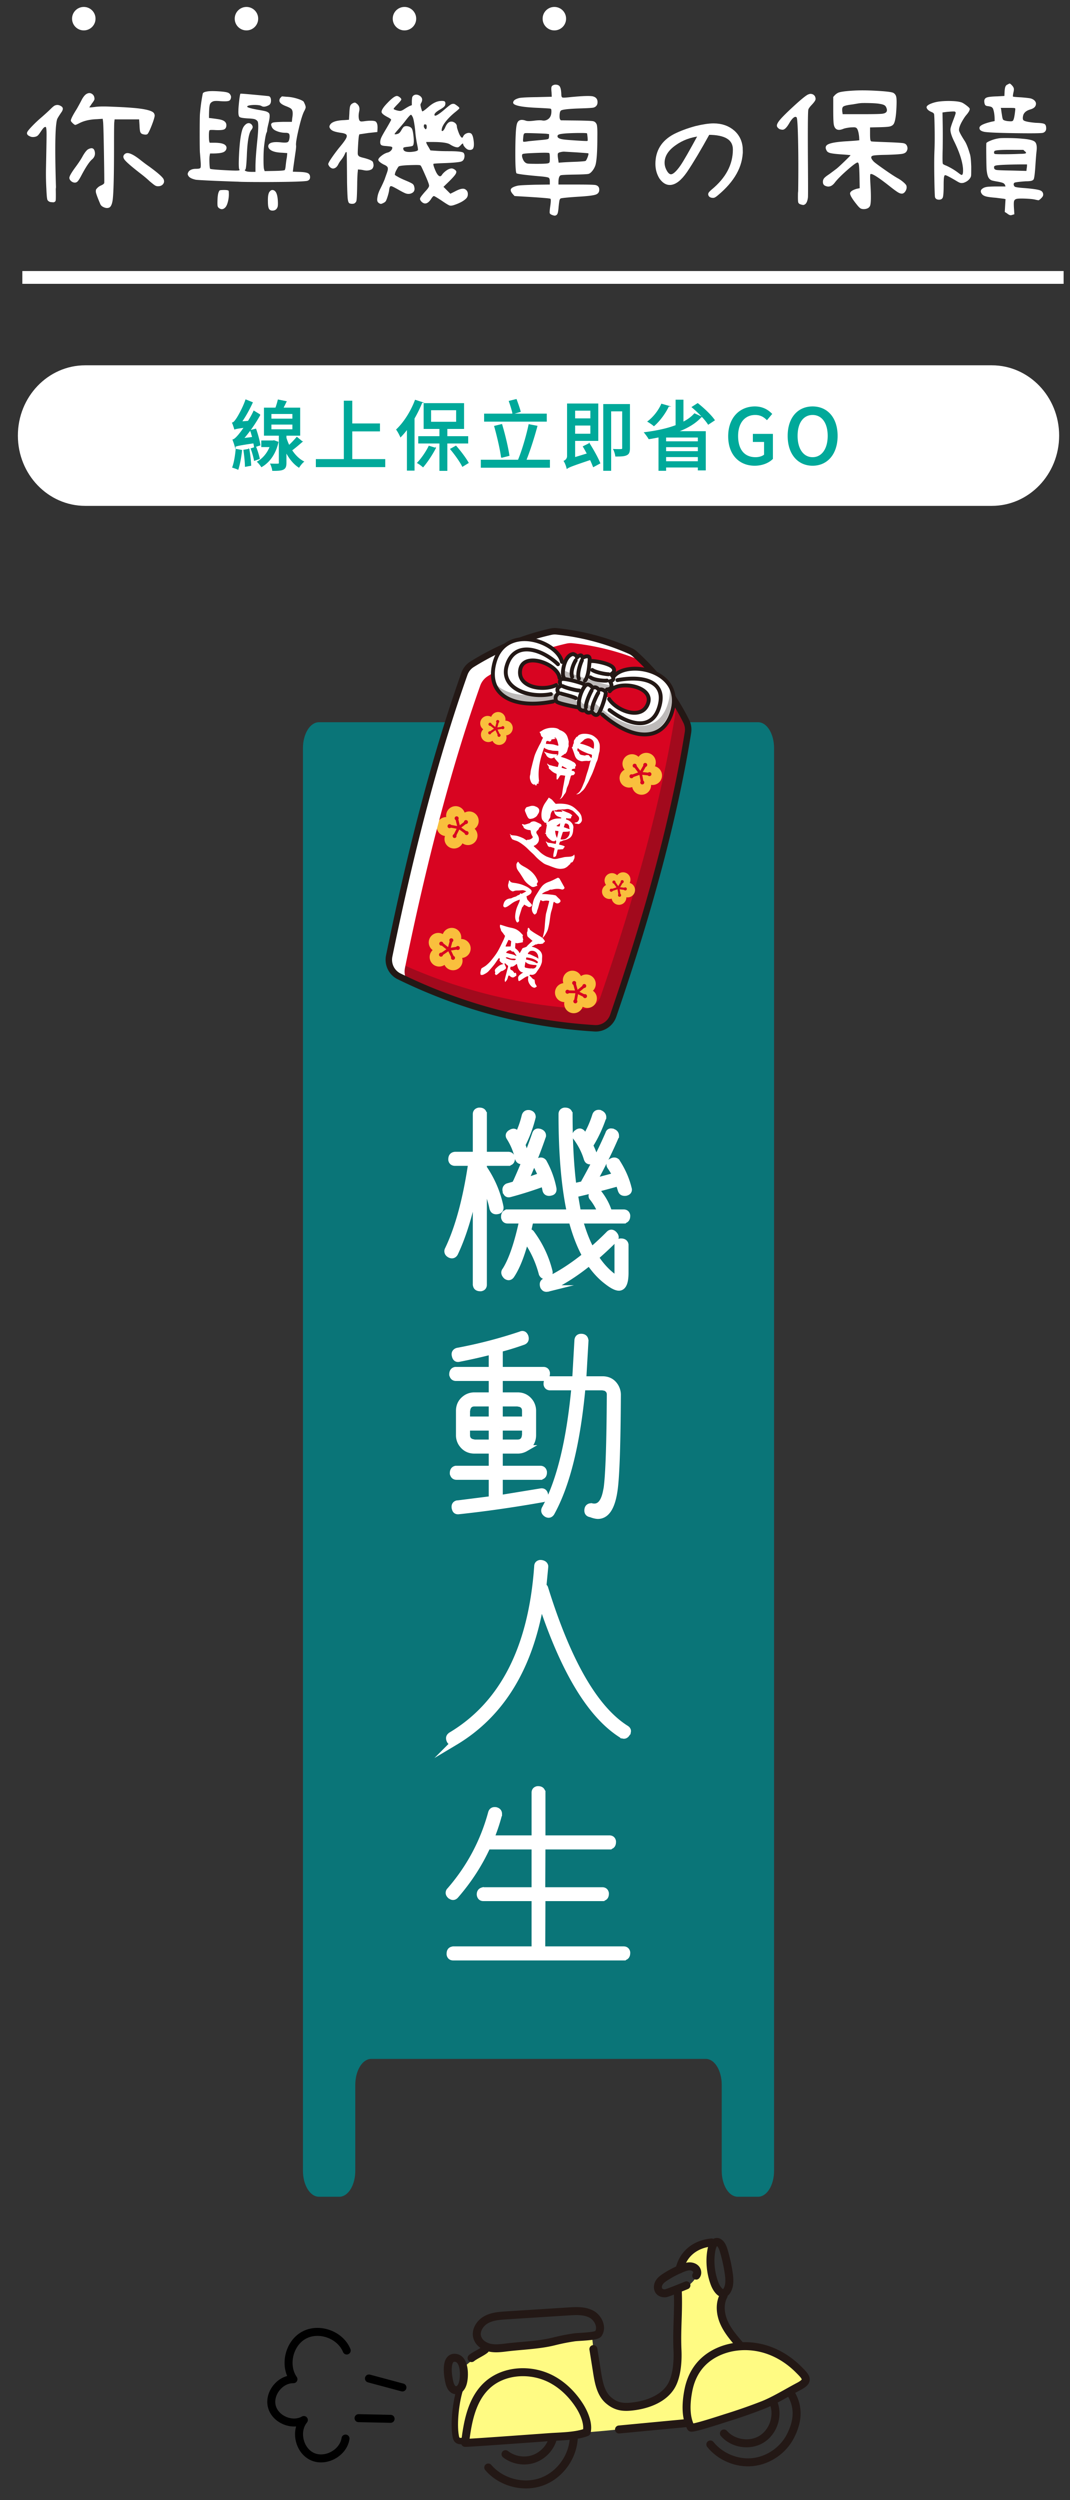 <svg xmlns="http://www.w3.org/2000/svg" width="335" height="782.61" xml:space="preserve"><rect width="100%" height="100%" fill="#333333" stroke="none"/><path fill="#0A7578" d="M237.367 226.077H99.831c-2.752 0-4.982 3.636-4.982 8.12V679.507c0 4.486 2.23 8.123 4.982 8.123h6.424c2.752 0 4.982-3.637 4.982-8.123v-26.904c0-4.484 2.231-8.119 4.983-8.119h104.757c2.752 0 4.983 3.635 4.983 8.119v26.904c0 4.486 2.23 8.123 4.983 8.123h6.423c2.752 0 4.982-3.637 4.982-8.123v-445.31c.002-4.485-2.229-8.12-4.981-8.12z"/><g fill="#FFF" stroke="#FFF" stroke-width="2" stroke-miterlimit="10"><path d="m151.431 365.637.234.293c2.461 3.711 4.121 7.676 4.98 11.895.078.703-.215 1.113-.879 1.23-.782.157-1.27-.078-1.465-.703l-.059-.117a30.376 30.376 0 0 0-2.813-7.969v31.875c0 .586-.293.938-.879 1.055h-.176c-.742 0-1.172-.274-1.289-.82l-.059-.234v-31.875c-1.72 9.023-3.926 16.368-6.621 22.031-.352.586-.841.743-1.465.469-.548-.272-.82-.645-.82-1.113 0-.117.02-.234.059-.352l.059-.117c3.242-6.718 5.703-15.8 7.383-27.246h-5.156c-.625 0-.996-.293-1.113-.879v-.176c0-.703.272-1.132.82-1.289l.293-.059h6.563v-12.773c0-.586.313-.938.938-1.055h.176c.703 0 1.113.274 1.23.82l.059.059v12.949h7.676c.624 0 .996.313 1.113.938v.176c0 .703-.293 1.113-.879 1.23l-.059.059h-7.852v1.698zm36.739 13.946-.059-.117c-.586-1.562-1.428-3.047-2.52-4.453-.432-.429-.432-.898 0-1.406l.117-.117c.664-.546 1.25-.546 1.758 0 1.326 1.719 2.305 3.477 2.93 5.273.117.196.096.469-.059.82h4.922c.586 0 .938.293 1.055.879v.176c0 .703-.273 1.133-.82 1.289l-.059.059H181.49c1.055 3.75 2.285 6.895 3.691 9.434 2.146-1.875 3.984-3.593 5.508-5.156.469-.469.957-.469 1.465 0 .623.625.723 1.172.293 1.641l-.059.059a107.587 107.587 0 0 1-5.977 5.566c1.484 2.306 3.201 4.239 5.156 5.801 1.172.938 1.777.685 1.816-.762v-8.789c0-.625.293-.996.879-1.113h.176c.781 0 1.23.313 1.348.938v8.789c0 3.047-.666 4.589-1.992 4.629-.859 0-2.09-.626-3.691-1.875-2.031-1.523-3.889-3.534-5.566-6.035-4.416 3.595-8.73 6.328-12.949 8.203h-.059a1.989 1.989 0 0 1-.469.059c-.391 0-.684-.196-.879-.586l-.059-.059c-.273-.782-.139-1.31.41-1.582l.117-.059c4.021-1.796 8.24-4.472 12.656-8.027-1.68-3.007-3.105-6.699-4.277-11.074h-13.184l.059.586-.703 3.164c.547-.117.938 0 1.172.352 2.696 3.672 4.571 7.657 5.625 11.953.117.586-.098.996-.645 1.23l-.176.059c-.666.196-1.152 0-1.465-.586l-.059-.176a33.226 33.226 0 0 0-5.04-10.781c-1.328 5.118-2.852 8.946-4.57 11.484-.431.548-.938.606-1.523.176-.586-.586-.724-1.132-.41-1.641l.059-.059c2.03-3.164 3.828-8.379 5.391-15.645v-.117h-4.629c-.586 0-.938-.312-1.055-.938v-.176c0-.703.272-1.113.82-1.23l.059-.059h19.747c-1.758-8.125-2.637-18.378-2.637-30.762v-.059c0-.586.293-.938.879-1.055h.176c.74 0 1.172.274 1.289.82l.059.059v.176c0 8.711.41 16.27 1.23 22.676l3.34-.762.117-.645c2.891-5.156 5.41-10.195 7.559-15.117.154-.586.527-.8 1.113-.645h.117l.117.059c.664.234.975.665.938 1.289v.059l-.059.059v.059c-1.875 4.375-4.199 9.082-6.973 14.121l7.031-1.875c-.549-1.093-1.113-2.051-1.699-2.871-.352-.546-.293-1.035.176-1.465l.117-.059c.664-.429 1.23-.429 1.699 0l.059.117c1.758 2.735 2.967 5.508 3.633 8.32.037.117.059.215.059.293 0 .43-.234.723-.703.879l-.176.059c-.783.117-1.27-.097-1.465-.645l-.059-.117-.703-2.285c-5.156 1.446-9.727 2.618-13.711 3.516h-.117l.996 5.801h7.267zm-20.039-14.473c-.314-.625-.197-1.113.352-1.465l.059-.059c.664-.39 1.209-.332 1.641.176l.059.117a27.793 27.793 0 0 1 2.988 8.203v.059c.078.625-.176.996-.762 1.113l-.234.059c-.703.117-1.152-.097-1.348-.645a.52.52 0 0 1-.059-.234l-.469-2.109a121.016 121.016 0 0 1-10.665 3.398c-.625.196-1.035 0-1.23-.586l-.059-.059v-.117c-.234-.664-.079-1.172.469-1.523l.176-.059 2.461-.703c-.079-.195-.079-.371 0-.527l.059-.059c2.265-5 4.277-10.039 6.035-15.117.195-.625.624-.839 1.29-.645h.059c.703.234 1.033.645.996 1.23 0 .04-.021.098-.059.176-1.486 4.336-3.34 9.043-5.567 14.121l5.215-1.816-1.407-2.929zm-3.516-2.871c.078.665-.196 1.055-.82 1.172h-.059c-.742.117-1.23-.117-1.465-.703l-.059-.117c-.469-2.265-1.348-4.433-2.637-6.504-.391-.546-.313-1.015.234-1.406l.117-.059c.703-.469 1.23-.429 1.582.117l.059.059.527.82c1.016-2.148 1.758-4.238 2.227-6.27.195-.664.624-.957 1.289-.879h.059c.703.157 1.055.547 1.055 1.172l-.059.234a40.024 40.024 0 0 1-2.871 7.852l-.41.41a23.452 23.452 0 0 1 1.231 4.102zm21.504-.176v.059c.117.625-.098 1.036-.645 1.23l-.059.059h-.059c-.82.196-1.328 0-1.523-.586l-.059-.117c-.666-2.265-1.758-4.453-3.281-6.563l-.059-.059c-.352-.429-.332-.879.059-1.348l.176-.117c.586-.507 1.113-.507 1.582 0l.059.117.996 1.348c1.289-2.109 2.322-4.414 3.105-6.914.195-.586.605-.839 1.23-.762l.059.059h.117c.703.274 1.033.723.996 1.348l-.059.059v.059c-1.018 2.93-2.248 5.586-3.691 7.969-.117.157-.293.274-.527.352.704 1.405 1.232 2.675 1.583 3.807zM156.412 469.014l12.891-2.109c.623-.117 1.033.117 1.23.703l.059.234c.154.626-.021 1.075-.527 1.348l-.293.059c-9.063 1.603-17.793 2.853-26.192 3.75-.625.077-.996-.196-1.113-.82a.444.444 0 0 1-.059-.176c-.117-.741.137-1.19.762-1.348h.176l10.664-1.348v-7.09h-11.074c-.548 0-.899-.272-1.055-.82-.039-.038-.059-.097-.059-.176v-.059c0-.78.313-1.23.938-1.348h11.25v-5.801h-5.449c-1.797 0-3.185-.78-4.16-2.344a4.695 4.695 0 0 1-.645-2.402v-7.617c0-1.796.781-3.183 2.344-4.16a4.826 4.826 0 0 1 2.461-.645h5.449v-5.566h-11.25c-.548 0-.899-.272-1.055-.82-.039-.038-.059-.097-.059-.176v-.059c0-.78.313-1.23.938-1.348h11.426v-5.918c-3.32.86-6.777 1.641-10.371 2.344-.548.117-.918-.117-1.113-.703v-.059l-.059-.176c-.196-.663 0-1.132.586-1.406l.176-.059a146.766 146.766 0 0 0 19.863-5.156c.155-.077.313-.117.469-.117.352 0 .624.216.82.645l.059.117c.234.743.078 1.251-.469 1.523l-.117.059c-2.774.978-5.254 1.739-7.441 2.285v6.621h13.711c.586 0 .938.293 1.055.879v.176c0 .743-.273 1.172-.82 1.289l-.059.059h-13.887v5.566h5.625c1.796 0 3.184.782 4.16 2.344.43.782.645 1.582.645 2.402v7.617c0 1.798-.782 3.185-2.344 4.16a4.811 4.811 0 0 1-2.461.645h-5.625v5.801h12.715c.623 0 .996.313 1.113.938v.176c0 .703-.293 1.113-.879 1.23l-.059.059h-12.891v6.797zm-2.403-24.609v-5.156h-5.449c-1.134 0-1.875.527-2.227 1.582l-.176.82v2.754h7.852zm0 7.207v-4.805h-7.852v2.402c0 1.134.527 1.875 1.582 2.227l.82.176h5.45zm2.403-12.363v5.156h8.027v-2.754c0-1.132-.508-1.875-1.523-2.227l-.879-.176h-5.625zm0 7.558v4.805h5.625c1.133 0 1.875-.507 2.227-1.523l.176-.879v-2.402h-8.028zm23.731-15 .703-12.305c.078-.624.41-.956.996-.996h.117c.703 0 1.113.293 1.23.879l.059.234-.703 12.188h6.094c1.836 0 3.201.782 4.102 2.344.43.782.645 1.603.645 2.461-.08 15.352-.41 25.216-.996 29.59-.742 5.508-2.482 8.262-5.215 8.262h-.059c-.625-.04-1.328-.216-2.109-.527-.666-.079-1.018-.41-1.055-.996v-.117c0-.663.254-1.073.762-1.23l.41-.059c2.344.586 3.887-.917 4.629-4.512l.234-1.172c.586-4.257.916-14.004.996-29.238.037-1.015-.432-1.758-1.406-2.227l-.938-.176h-6.328c-1.604 17.461-4.826 30.567-9.668 39.316-.352.546-.801.703-1.348.469l-.117-.059c-.666-.431-.879-.938-.645-1.523l.059-.117c4.648-8.515 7.754-21.211 9.316-38.086h-7.676c-.586 0-.938-.293-1.055-.879v-.176c0-.741.271-1.172.82-1.289l.059-.059h8.087zM170.064 496.574a.889.889 0 0 1 .586.645c7.186 23.086 15.623 37.695 25.313 43.828.389.234.586.508.586.82 0 .156-.039.313-.117.469v.059l-.059.059c-.391.741-.879.976-1.465.703h-.117l-.059-.059c-9.766-6.094-18.223-20.059-25.371-41.895-3.438 20.742-12.422 35.449-26.954 44.121a2.082 2.082 0 0 1-.645.117c-.352 0-.645-.176-.879-.527a1.647 1.647 0 0 1-.234-.82c0-.313.155-.586.469-.82l.059-.059c16.25-9.688 25.273-27.324 27.071-52.91 0-.547.271-.879.82-.996h.293c.74.078 1.172.391 1.289.938v.176l-.586 6.151zM167.427 575.517v-14.355c0-.586.293-.938.879-1.055h.176c.703 0 1.113.274 1.23.82l.059.059v14.531h21.035c.586 0 .938.293 1.055.879v.176c0 .743-.273 1.172-.82 1.289l-.059.059h-21.211l-.059 13.828h18.867c.586 0 .938.293 1.055.879v.176c0 .703-.273 1.113-.82 1.23l-.059.059h-18.984l-.059 16.172h25.547c.586 0 .938.293 1.055.879v.176c0 .743-.273 1.172-.82 1.289l-.059.059H141.88c-.586 0-.938-.293-1.055-.879v-.234c0-.703.272-1.113.82-1.23l.234-.059h25.547v-16.172h-16.113c-.508 0-.841-.253-.996-.762l-.059-.293c0-.663.272-1.073.82-1.23a.53.53 0 0 1 .234-.059h16.113v-13.828h-14.824c-2.5 5.508-5.84 10.664-10.02 15.469-.431.431-.899.469-1.406.117l-.117-.059c-.352-.312-.527-.624-.527-.938 0-.194.059-.39.176-.586l.117-.117c6.211-7.148 10.547-15.272 13.008-24.375.195-.586.605-.839 1.23-.762h.117c.664.157.996.527.996 1.113v.234a58.254 58.254 0 0 1-2.52 7.5h13.772z"/></g><path fill="#D80421" d="M145.413 210.908c-9.369 26.434-17 56.321-23.561 88.344-.529 2.584.738 5.217 3.107 6.377 19.391 9.491 39.789 14.936 61.207 16.25 2.6.158 4.977-1.463 5.822-3.926 10.646-31.043 18.934-60.849 23.402-88.658a5.85 5.85 0 0 0-.539-3.511c-3.854-7.781-9.178-14.821-16.08-21.065a5.76 5.76 0 0 0-1.52-.988 75.667 75.667 0 0 0-22.961-6.101 5.778 5.778 0 0 0-1.854.111c-9.041 2.045-17.168 5.556-24.609 10.176a5.82 5.82 0 0 0-2.414 2.991z"/><path opacity=".3" fill="#231815" d="M191.989 317.536c-.846 2.465-3.223 4.088-5.822 3.93-21.418-1.317-41.814-6.762-61.211-16.254-2.037-.997-3.262-3.091-3.223-5.302 19.182 9.28 39.34 14.607 60.496 15.908 2.598.158 4.979-1.463 5.82-3.928 10.648-31.039 18.934-60.848 23.402-88.658a5.84 5.84 0 0 0-.539-3.511 67.891 67.891 0 0 0-3.279-5.872 68.185 68.185 0 0 1 7.219 11.52 5.835 5.835 0 0 1 .539 3.51c-4.47 27.81-12.757 57.619-23.402 88.657z"/><path fill="#F9BF3D" d="M144.69 299.862c.158.515.18 1.079.029 1.638a2.974 2.974 0 0 1-5.551.539 2.958 2.958 0 0 1-2.439.418 2.975 2.975 0 0 1-1.273-5.049 2.972 2.972 0 0 1-1.125-3.169 2.98 2.98 0 0 1 4.311-1.846 2.976 2.976 0 0 1 5.725 1.533 2.976 2.976 0 0 1 .323 5.936z"/><g fill="#D80421"><circle cx="138.178" cy="295.385" r=".425"/><path d="M138.017 295.99a.627.627 0 1 1 .326-1.21.627.627 0 0 1-.326 1.21zm.218-.821a.222.222 0 0 0-.271.158.222.222 0 1 0 .429.115.224.224 0 0 0-.158-.273z"/><circle cx="141.318" cy="294.293" r=".423"/><path d="M141.155 294.899a.63.63 0 0 1-.445-.767.629.629 0 0 1 1.213.323.628.628 0 0 1-.768.444zm.219-.821a.222.222 0 1 0-.113.432.222.222 0 0 0 .113-.432z"/><circle cx="143.332" cy="296.748" r=".425"/><path d="M143.171 297.353a.626.626 0 1 1 .324-1.21.626.626 0 0 1-.324 1.21zm.219-.82a.221.221 0 0 0-.271.158.22.22 0 1 0 .427.113.22.22 0 0 0-.156-.271z"/><circle cx="138.073" cy="298.836" r=".424"/><path d="M137.911 299.443a.627.627 0 0 1 .323-1.213.627.627 0 0 1-.323 1.213zm.219-.822c-.119-.031-.242.041-.273.159s.039.241.158.271a.22.22 0 0 0 .271-.157.221.221 0 0 0-.156-.273z"/><circle cx="141.835" cy="299.835" r=".424"/><path d="M141.675 300.441a.628.628 0 0 1-.445-.766.625.625 0 1 1 1.209.322.625.625 0 0 1-.764.444zm.217-.82a.222.222 0 1 0-.113.43.222.222 0 0 0 .113-.43zM140.519 297.299a.228.228 0 0 1-.162-.28l.738-2.785a.23.23 0 0 1 .445.119l-.74 2.784a.228.228 0 0 1-.281.162z"/><path d="M140.466 297.495a.432.432 0 0 1-.305-.527l.74-2.784a.431.431 0 1 1 .832.221l-.738 2.784a.432.432 0 0 1-.529.306zm.857-3.228c-.016-.004-.027.006-.031.02l-.74 2.784c-.008.028.047.043.053.015l.738-2.784c.006-.016-.004-.031-.02-.035z"/><path d="M140.456 297.435a.24.24 0 0 1-.084-.043l-2.244-1.804c-.1-.079-.117-.224-.037-.322s.225-.115.324-.036l2.246 1.805a.23.23 0 0 1 .035.323.234.234 0 0 1-.24.077z"/><path d="M140.405 297.63a.437.437 0 0 1-.158-.08l-2.248-1.804a.432.432 0 0 1-.066-.607.439.439 0 0 1 .607-.065l2.246 1.803c.09.072.146.176.158.289a.412.412 0 0 1-.092.317.429.429 0 0 1-.447.147zm-2.127-2.244c-.014-.004-.023-.002-.029.007-.01.011-.008.028.006.038l2.254 1.809c.008.002.021.002.029-.009a.045.045 0 0 0 .006-.021c-.002-.008-.004-.014-.01-.018l-2.248-1.805-.008-.001z"/><path d="M140.427 297.427a.23.23 0 0 1 .023-.45l2.844-.451a.23.23 0 0 1 .075.453l-2.846.451a.206.206 0 0 1-.096-.003z"/><path d="M140.376 297.623a.43.43 0 0 1-.24-.67.442.442 0 0 1 .283-.174l2.844-.451a.397.397 0 0 1 .178.008.433.433 0 0 1-.043.845l-2.844.451a.444.444 0 0 1-.178-.009zm2.961-.897-2.855.452c-.012.003-.023.019-.023.032.004.019.02.024.031.021l2.846-.451c.016-.002.023-.018.023-.032a.029.029 0 0 0-.022-.022z"/><path d="M141.776 300.058a.23.23 0 0 1-.148-.123l-1.246-2.6a.23.23 0 0 1 .416-.198l1.244 2.598a.231.231 0 0 1-.266.323z"/><path d="M141.726 300.252a.423.423 0 0 1-.281-.231l-1.246-2.598a.435.435 0 0 1 .205-.575.445.445 0 0 1 .576.202l1.244 2.599a.428.428 0 0 1-.203.575.421.421 0 0 1-.295.028zm-1.129-3.042c-.006-.002-.012 0-.018.002-.014.006-.021.023-.014.037l1.244 2.599c.012.023.027.018.035.013a.029.029 0 0 0 .016-.037l-1.244-2.599a.042.042 0 0 0-.019-.015z"/><path d="M138.015 299.059a.226.226 0 0 1-.131-.093.228.228 0 0 1 .059-.318l2.369-1.639c.104-.072.246-.045.318.059s.047.247-.057.318l-2.371 1.639a.22.22 0 0 1-.187.034z"/><path d="M137.962 299.253a.429.429 0 0 1-.244-.171.435.435 0 0 1 .109-.602l2.369-1.638a.447.447 0 0 1 .602.109.431.431 0 0 1-.111.6l-2.369 1.64a.424.424 0 0 1-.356.062zm2.488-2.082c-.008-.002-.016-.002-.023.004l-2.369 1.639a.03.03 0 0 0-.008.039c.006.009.02.019.037.006l2.371-1.639a.025.025 0 0 0 .006-.037c-.004-.006-.008-.011-.014-.012z"/></g><path fill="#F9BF3D" d="M148.599 259.425c.387.376.676.861.814 1.422a2.98 2.98 0 0 1-4.62 3.134 2.977 2.977 0 0 1-5.477-2.291 2.968 2.968 0 0 1-2.504-2.242 2.98 2.98 0 0 1 2.899-3.684 2.976 2.976 0 0 1 5.761-1.397 2.976 2.976 0 0 1 4.315 1.912 2.972 2.972 0 0 1-1.188 3.146z"/><g fill="#D80421"><circle cx="140.741" cy="258.613" r=".424"/><path d="M140.581 259.218a.625.625 0 1 1 .319-1.211.63.63 0 0 1 .377.931.621.621 0 0 1-.389.283.592.592 0 0 1-.307-.003zm.217-.82a.225.225 0 0 0-.275.268.23.23 0 0 0 .27.163.214.214 0 0 0 .137-.101.205.205 0 0 0 .027-.168.22.22 0 0 0-.159-.162z"/><circle cx="142.974" cy="256.151" r=".424"/><path d="M142.813 256.757a.624.624 0 0 1-.449-.457.633.633 0 0 1 .072-.475.636.636 0 0 1 .389-.283.622.622 0 0 1 .309.004.626.626 0 0 1-.321 1.211zm.217-.82a.224.224 0 0 0-.109-.002.225.225 0 0 0-.162.27c.025.115.15.191.268.163a.222.222 0 0 0 .003-.431z"/><circle cx="145.919" cy="257.341" r=".424"/><path d="M145.759 257.947a.628.628 0 1 1 .321-1.212.628.628 0 0 1-.321 1.212zm.215-.821a.224.224 0 0 0-.273.268.228.228 0 0 0 .27.163c.059-.014.105-.05.137-.101s.041-.109.027-.168a.23.23 0 0 0-.161-.162z"/><circle cx="142.3" cy="261.694" r=".424"/><path d="M142.14 262.299a.628.628 0 0 1 .321-1.211c.221.06.395.233.447.456a.623.623 0 0 1-.768.755zm.214-.821a.224.224 0 0 0-.271.269c.027.115.152.19.27.163a.223.223 0 0 0 .001-.432zM146.495 260.668a.43.43 0 0 1-.313.514.421.421 0 0 1-.512-.312.42.42 0 0 1 .309-.514.43.43 0 0 1 .516.312z"/><path d="M145.919 261.375a.625.625 0 0 1-.445-.457.614.614 0 0 1 .072-.475.615.615 0 0 1 .385-.283.623.623 0 0 1 .758.46.627.627 0 0 1-.77.755zm.219-.821a.202.202 0 0 0-.109 0c-.059.014-.105.049-.137.1s-.041.11-.027.168a.228.228 0 0 0 .27.163.223.223 0 0 0 .164-.269.23.23 0 0 0-.161-.162zM143.71 259.173a.228.228 0 0 1-.275-.169l-.684-2.798a.23.23 0 0 1 .168-.278.23.23 0 0 1 .277.168l.684 2.799a.228.228 0 0 1-.17.278z"/><path d="M143.546 259.367a.427.427 0 0 1-.307-.314l-.684-2.799a.426.426 0 0 1 .528-.519.442.442 0 0 1 .311.315l.684 2.799a.434.434 0 0 1-.316.522.477.477 0 0 1-.216-.004zm-.567-3.242c-.025.003-.035.021-.033.033l.686 2.799c.008.031.025.022.033.02.014-.003.021-.018.02-.032l-.684-2.799c-.004-.016-.018-.021-.022-.021z"/><path d="M143.722 259.322a.199.199 0 0 1-.094.002l-2.836-.508a.229.229 0 0 1-.186-.266.232.232 0 0 1 .268-.187l2.834.509a.23.23 0 0 1 .014.45z"/><path d="M140.722 259.007a.438.438 0 0 1-.316-.493.436.436 0 0 1 .504-.349l2.836.508a.431.431 0 0 1-.152.85l-2.836-.508a.19.19 0 0 1-.036-.008zm2.953.065-2.838-.508c-.014-.004-.027.007-.033.021 0 .016.008.027.023.031l2.836.509c.02-.003.029-.009.033-.021.002-.017-.009-.028-.021-.032z"/><path d="M143.692 259.33a.226.226 0 0 1-.236-.083.227.227 0 0 1 .041-.322l2.281-1.759a.23.23 0 0 1 .281.363l-2.281 1.76a.272.272 0 0 1-.086.041z"/><path d="M143.526 259.523a.435.435 0 0 1-.318-.47.431.431 0 0 1 .166-.288l2.281-1.759a.44.44 0 0 1 .605.078.426.426 0 0 1-.08.605l-2.279 1.759a.43.43 0 0 1-.375.075zm2.399-2.203c-.002 0-.014-.002-.023.006l-2.281 1.759c-.01.009-.012.028-.004.038.006.01.016.013.027.011l2.291-1.765c.014-.009.014-.026.006-.038a.036.036 0 0 0-.016-.011z"/><path d="M146.134 260.992a.226.226 0 0 1-.188-.036l-2.338-1.685a.23.23 0 0 1 .269-.373l2.338 1.686a.23.23 0 0 1-.081.408z"/><path d="M145.97 261.186a.383.383 0 0 1-.141-.067l-2.336-1.684a.434.434 0 0 1-.1-.604.444.444 0 0 1 .604-.098l2.336 1.686a.435.435 0 0 1 .1.602.428.428 0 0 1-.25.167.416.416 0 0 1-.213-.002zm-2.215-2.126c-.016-.004-.027-.002-.033.009a.027.027 0 0 0 .006.038l2.346 1.689h.016c.006-.002.01-.006.016-.012a.027.027 0 0 0-.008-.037l-2.336-1.686c-.003.001-.007 0-.007-.001z"/><path d="M142.353 261.917a.214.214 0 0 1-.156-.018.232.232 0 0 1-.102-.31l1.297-2.572a.228.228 0 1 1 .407.207l-1.293 2.572a.228.228 0 0 1-.153.121z"/><path d="M142.188 262.111a.431.431 0 0 1-.274-.611l1.295-2.573a.44.44 0 0 1 .58-.191.43.43 0 0 1 .189.58l-1.295 2.573a.426.426 0 0 1-.495.222zm1.416-3.016c-.014-.004-.027 0-.035.013l-1.295 2.574c-.006.011.002.031.014.036l.002.002a.054.054 0 0 0 .018 0 .023.023 0 0 0 .016-.014l1.297-2.573a.028.028 0 0 0-.014-.038h-.003z"/></g><path fill="#F9BF3D" d="M196.101 280.871a2.312 2.312 0 0 1-4.594.42 2.314 2.314 0 0 1-1.761-4.264 2.315 2.315 0 0 1 3.471-3.046 2.314 2.314 0 0 1 3.938 2.392 2.311 2.311 0 0 1 1.326 3.418 2.314 2.314 0 0 1-2.38 1.08z"/><g fill="#D80421"><circle cx="192.22" cy="276.111" r=".329"/><path d="M192.095 276.582a.49.49 0 0 1-.293-.723.498.498 0 0 1 .67-.164.487.487 0 0 1-.377.887zm.168-.639a.173.173 0 1 0 .047.02c-.016-.008-.03-.015-.047-.02zM195.081 276.152a.33.33 0 1 1-.565-.34.33.33 0 0 1 .565.34z"/><path d="M194.675 276.453a.487.487 0 1 1 .375-.888.488.488 0 0 1-.375.888zm.168-.639a.18.18 0 0 0-.193.078.173.173 0 0 0 .297.177.172.172 0 0 0-.104-.255z"/><circle cx="195.767" cy="278.252" r=".331"/><path d="M195.642 278.722a.488.488 0 0 1-.293-.723.492.492 0 0 1 .67-.164.489.489 0 0 1 .166.668.492.492 0 0 1-.543.219zm.17-.638a.174.174 0 0 0-.193.078.175.175 0 0 0 .059.237.173.173 0 0 0 .257-.19.172.172 0 0 0-.078-.106.315.315 0 0 0-.045-.019z"/><circle cx="191.388" cy="278.663" r=".331"/><path d="M191.263 279.133a.485.485 0 1 1 .248-.941.49.49 0 0 1 .35.354.466.466 0 0 1-.059.367.482.482 0 0 1-.539.22zm.17-.637a.17.17 0 0 0-.191.078.17.17 0 0 0 .057.236c.08.049.189.021.236-.059a.172.172 0 0 0-.057-.237.221.221 0 0 0-.045-.018z"/><circle cx="193.976" cy="280.228" r=".331"/><path d="M193.851 280.7a.487.487 0 1 1 .251-.944.487.487 0 0 1-.251.944zm.17-.639a.173.173 0 0 0-.132.315c.08.048.188.021.234-.059a.156.156 0 0 0 .021-.131.17.17 0 0 0-.076-.107.56.56 0 0 0-.047-.018zM193.55 278.05a.178.178 0 0 1-.061-.246l1.158-1.914a.178.178 0 1 1 .305.183l-1.158 1.916a.178.178 0 0 1-.244.061z"/><path d="M193.554 278.222a.344.344 0 0 1-.24-.245.335.335 0 0 1 .041-.253l1.156-1.916a.344.344 0 0 1 .461-.113.327.327 0 0 1 .154.207.34.34 0 0 1-.041.254l-1.156 1.915a.344.344 0 0 1-.375.151zm1.254-2.26c-.012-.004-.021 0-.027.009l-1.158 1.915c-.006.009-.002.023.006.029l.008.002c.006.002.018 0 .023-.009l1.158-1.916c.004-.009 0-.024-.008-.029l-.002-.001z"/><path d="M193.472 278.137a.184.184 0 0 1-.055-.05l-1.279-1.836c-.057-.08-.039-.191.043-.248s.191-.037.248.044l1.281 1.835a.177.177 0 0 1-.043.248.176.176 0 0 1-.195.007z"/><path d="M193.479 278.31a.396.396 0 0 1-.09-.039.305.305 0 0 1-.1-.096l-1.281-1.834a.32.32 0 0 1-.057-.25.341.341 0 0 1 .139-.217.346.346 0 0 1 .467.082l1.279 1.836a.316.316 0 0 1 .057.252.324.324 0 0 1-.137.215.328.328 0 0 1-.277.051zm-1.195-2.18c-.006-.002-.01-.001-.014.002-.006.004-.008.008-.008.014-.002.004-.002.01.002.016l1.295 1.844c.002.002.012.002.018-.004l.008-.013-.004-.017-1.281-1.834c-.008-.006-.012-.008-.016-.008z"/><path d="M193.452 278.125a.169.169 0 0 1-.084-.175.175.175 0 0 1 .197-.154l2.221.284a.177.177 0 1 1-.045.353l-2.221-.283a.191.191 0 0 1-.068-.025z"/><path d="M193.456 278.296a.338.338 0 0 1-.246-.367.346.346 0 0 1 .129-.223.33.33 0 0 1 .246-.067l2.221.283a.337.337 0 0 1 .164.599.34.34 0 0 1-.248.068l-2.221-.284-.045-.009zm2.315-.06-2.24-.281c-.002.004-.008.008-.006.016-.004.012.008.02.01.021l.004.003h.002l2.221.283c.01.001.023-.008.025-.018-.001-.014-.009-.022-.016-.024z"/><path d="M193.884 280.381a.178.178 0 0 1-.084-.124l-.361-2.209a.18.18 0 0 1 .146-.206.179.179 0 0 1 .205.147l.361 2.21a.176.176 0 0 1-.146.204.167.167 0 0 1-.121-.022z"/><path d="M193.89 280.552a.343.343 0 0 1-.246-.269l-.359-2.209a.338.338 0 0 1 .275-.387.341.341 0 0 1 .385.277l.363 2.211a.332.332 0 0 1-.059.249.343.343 0 0 1-.217.135.298.298 0 0 1-.142-.007zm-.27-2.553c-.021.001-.029.013-.025.024l.359 2.209c.002.008.008.012.012.016l.004.002h.01c.012-.001.02-.015.018-.024l-.361-2.209c-.003-.012-.011-.017-.017-.018z"/><path d="M191.294 278.815a.179.179 0 0 1 .037-.322l2.125-.706a.183.183 0 0 1 .227.113.18.18 0 0 1-.115.226l-2.123.706a.185.185 0 0 1-.151-.017z"/><path d="M191.302 278.987a.344.344 0 0 1-.233-.219.337.337 0 0 1 .213-.425l2.125-.704a.343.343 0 0 1 .424.212.334.334 0 0 1-.02.256.332.332 0 0 1-.193.169l-2.127.705a.337.337 0 0 1-.189.006zm2.217-1.05-2.137.705a.025.025 0 0 0-.016.027l.016.014a.033.033 0 0 0 .014 0l2.123-.706c.012-.002.018-.017.014-.026-.003-.01-.012-.013-.014-.014z"/></g><path fill="#F9BF3D" d="M158.479 230.195a2.317 2.317 0 0 1-2.807 2.916 2.308 2.308 0 0 1-1.484-1.224 2.317 2.317 0 0 1-3.541-2.505c.115-.436.35-.808.654-1.094a2.314 2.314 0 0 1 2.477-3.899 2.315 2.315 0 0 1 2.764-1.432 2.312 2.312 0 0 1 1.686 2.623 2.315 2.315 0 0 1 .251 4.615z"/><g fill="#D80421"><circle cx="153.419" cy="226.717" r=".329"/><path d="M153.294 227.187a.49.49 0 0 1-.346-.596.49.49 0 0 1 .596-.346c.26.07.414.336.346.596a.49.49 0 0 1-.596.346zm.17-.638a.171.171 0 0 0-.211.123.17.17 0 0 0 .121.211.171.171 0 0 0 .211-.123.172.172 0 0 0-.121-.211z"/><circle cx="155.859" cy="225.868" r=".33"/><path d="M155.733 226.339a.488.488 0 1 1 .25-.94.488.488 0 0 1-.25.94zm.168-.638a.174.174 0 0 0-.211.123.175.175 0 0 0 .123.211.17.17 0 0 0 .211-.122.17.17 0 0 0-.123-.212z"/><circle cx="157.423" cy="227.774" r=".329"/><path d="M157.298 228.246a.491.491 0 0 1-.346-.596.49.49 0 0 1 .596-.346.486.486 0 1 1-.25.942zm.17-.638a.173.173 0 1 0-.088.334.173.173 0 0 0 .088-.334z"/><circle cx="153.337" cy="229.398" r=".329"/><path d="M153.214 229.87a.489.489 0 0 1-.348-.597.49.49 0 0 1 .598-.346.489.489 0 0 1-.25.943zm.168-.638a.174.174 0 0 0-.213.122.175.175 0 0 0 .123.212.176.176 0 0 0 .213-.123.173.173 0 0 0-.123-.211z"/><circle cx="156.26" cy="230.174" r=".33"/><path d="M156.136 230.646a.488.488 0 1 1 .25-.942.488.488 0 0 1-.25.942zm.168-.639a.175.175 0 0 0-.211.123.176.176 0 0 0 .123.211.17.17 0 0 0 .211-.122.173.173 0 0 0-.123-.212zM155.239 228.205a.178.178 0 0 1-.129-.219l.576-2.164a.18.18 0 0 1 .219-.127c.094.025.15.123.125.219l-.574 2.164a.179.179 0 0 1-.217.127z"/><path d="M155.198 228.355a.332.332 0 0 1-.238-.409l.574-2.164a.337.337 0 0 1 .65.173l-.576 2.164a.333.333 0 0 1-.41.236zm.666-2.508a.023.023 0 0 0-.027.016l-.574 2.163c-.006.023.035.034.041.011l.574-2.163c.004-.011-.002-.023-.014-.027z"/><path d="M155.19 228.309a.202.202 0 0 1-.066-.032l-1.746-1.402a.183.183 0 0 1-.027-.252.18.18 0 0 1 .252-.026l1.746 1.402c.076.062.09.174.025.249a.173.173 0 0 1-.184.061z"/><path d="M155.149 228.461a.313.313 0 0 1-.123-.063l-1.746-1.401a.336.336 0 0 1-.051-.472.342.342 0 0 1 .471-.052l1.744 1.402a.333.333 0 0 1 .053.472.332.332 0 0 1-.348.114zm-1.652-1.745c-.01-.003-.018-.001-.023.006-.006.009-.006.022.002.029l1.754 1.406a.021.021 0 0 0 .023-.008l.004-.016c0-.004 0-.01-.008-.014l-1.744-1.402-.008-.001z"/><path d="M155.167 228.302a.179.179 0 0 1-.131-.145.176.176 0 0 1 .146-.203l2.213-.352a.177.177 0 0 1 .203.148.178.178 0 0 1-.146.205l-2.213.35a.134.134 0 0 1-.072-.003z"/><path d="M155.124 228.455a.344.344 0 0 1-.246-.271.34.34 0 0 1 .281-.384l2.211-.352a.341.341 0 0 1 .383.278.335.335 0 0 1-.277.385l-2.213.352a.413.413 0 0 1-.139-.008zm2.303-.697-2.217.352c-.012.002-.021.015-.018.024 0 .013.008.02.021.018l2.213-.352c.012-.002.018-.013.018-.024a.021.021 0 0 0-.017-.018z"/><path d="M156.216 230.347a.185.185 0 0 1-.117-.096l-.967-2.02a.18.18 0 0 1 .324-.154l.965 2.02a.177.177 0 0 1-.084.238.17.17 0 0 1-.121.012z"/><path d="M156.173 230.499a.333.333 0 0 1-.215-.178l-.969-2.021a.344.344 0 0 1-.014-.256.34.34 0 0 1 .174-.191.342.342 0 0 1 .445.158l.971 2.019a.343.343 0 0 1-.158.448.356.356 0 0 1-.234.021zm-.875-2.365c-.023.006-.027.021-.023.031l.967 2.019c.006.013.014.017.027.009.012-.004.016-.018.012-.027l-.969-2.02a.023.023 0 0 0-.014-.012z"/><path d="M153.292 229.572a.206.206 0 0 1-.104-.071.18.18 0 0 1 .047-.249l1.842-1.273a.176.176 0 0 1 .246.046.175.175 0 0 1-.043.247l-1.844 1.273a.176.176 0 0 1-.144.027z"/><path d="M153.251 229.722a.335.335 0 0 1-.105-.6l1.842-1.273a.344.344 0 0 1 .467.085.32.32 0 0 1 .053.251.333.333 0 0 1-.139.217l-1.842 1.271a.328.328 0 0 1-.276.049zm1.93-1.617c-.006-.002-.01 0-.014.002l-1.842 1.273a.04.04 0 0 0-.01.015c0 .003-.002.009.004.016l.014.009c.002.002.01 0 .018-.004l1.84-1.273c.008-.006.01-.021.006-.029l-.016-.009z"/></g><path fill="#F9BF3D" d="M203.837 245.689a2.977 2.977 0 0 1-5.897.68 2.98 2.98 0 0 1-3.572-4.289 2.956 2.956 0 0 1 1.18-1.143 2.977 2.977 0 0 1 4.369-4.026 2.978 2.978 0 0 1 5.139 2.957 2.978 2.978 0 0 1-1.219 5.821z"/><g fill="#D80421"><circle cx="198.699" cy="239.685" r=".424"/><path d="M198.54 240.291a.628.628 0 0 1-.384-.918.626.626 0 1 1 .384.918zm.217-.822a.219.219 0 0 0-.248.104.22.22 0 1 0 .383.221.22.22 0 0 0-.082-.303c-.018-.009-.034-.017-.053-.022z"/><circle cx="202.014" cy="239.439" r=".424"/><path d="M201.853 240.044a.62.62 0 0 1-.443-.442.636.636 0 0 1 .061-.477.631.631 0 0 1 .855-.23.627.627 0 0 1-.473 1.149zm.218-.82a.225.225 0 0 0-.252.104.225.225 0 0 0 .084.303.225.225 0 0 0 .303-.082.223.223 0 0 0-.135-.325z"/><circle cx="203.327" cy="242.33" r=".425"/><path d="M203.167 242.935a.597.597 0 0 1-.15-.063.624.624 0 0 1-.232-.855.628.628 0 0 1 .853-.232.627.627 0 0 1-.471 1.15zm.219-.82a.224.224 0 0 0-.252.104.218.218 0 0 0-.02.169.22.22 0 0 0 .104.136.227.227 0 0 0 .303-.082.225.225 0 0 0-.135-.327z"/><circle cx="197.708" cy="242.992" r=".425"/><path d="M197.546 243.597a.633.633 0 0 1-.445-.442.632.632 0 0 1 .918-.707c.145.082.248.217.293.379s.023.331-.061.477a.629.629 0 0 1-.705.293zm.217-.82a.227.227 0 0 0-.25.105.232.232 0 0 0-.02.168.224.224 0 0 0 .102.135.23.23 0 0 0 .307-.082.229.229 0 0 0-.082-.305.39.39 0 0 0-.057-.021z"/><circle cx="201.085" cy="244.927" r=".425"/><path d="M200.925 245.533a.623.623 0 0 1-.382-.917.624.624 0 0 1 .853-.232.626.626 0 0 1-.471 1.149zm.217-.821a.22.22 0 0 0-.248.104.222.222 0 0 0 .082.305.223.223 0 1 0 .166-.409zM200.468 242.138a.232.232 0 0 1-.086-.314l1.432-2.499a.231.231 0 0 1 .314-.085.23.23 0 0 1 .084.313l-1.432 2.5a.228.228 0 0 1-.312.085z"/><path d="M200.47 242.356a.54.54 0 0 1-.104-.042.442.442 0 0 1-.201-.262.427.427 0 0 1 .041-.328l1.432-2.5a.44.44 0 0 1 .59-.16.427.427 0 0 1 .16.589l-1.432 2.501a.434.434 0 0 1-.486.202zm1.554-2.941c-.016-.005-.027-.001-.035.011l-1.432 2.5c-.006.012-.002.03.01.037l.008.003a.025.025 0 0 0 .029-.013l1.432-2.5c.008-.012 0-.031-.008-.037l-.004-.001z"/><path d="M200.372 242.253a.224.224 0 0 1-.07-.064l-1.705-2.321a.23.23 0 0 1 .371-.271l1.705 2.321a.23.23 0 0 1-.049.321.235.235 0 0 1-.252.014z"/><path d="M200.376 242.471a.43.43 0 0 1-.237-.162l-1.705-2.321a.43.43 0 0 1 .092-.604.443.443 0 0 1 .604.092l1.705 2.322a.425.425 0 0 1 .078.32.419.419 0 0 1-.172.283.427.427 0 0 1-.365.07zm-1.588-2.765c-.004-.001-.014-.003-.021.005-.014.009-.016.025-.008.038l1.721 2.332a.027.027 0 0 0 .023-.005c.012-.008.014-.027.006-.039l-1.705-2.32c-.004-.007-.008-.01-.016-.011z"/><path d="M200.345 242.238a.236.236 0 0 1-.115-.224.233.233 0 0 1 .252-.205l2.867.297a.23.23 0 0 1-.047.457l-2.865-.298a.215.215 0 0 1-.092-.027z"/><path d="M200.349 242.455a.45.45 0 0 1-.104-.041.435.435 0 0 1-.059-.711.43.43 0 0 1 .318-.094l2.863.297a.43.43 0 1 1-.088.859l-2.865-.298a.466.466 0 0 1-.065-.012zm2.982-.147-2.869-.297c-.012-.002-.029.011-.029.023a.027.027 0 0 0 .012.026l.008.003.004.001 2.865.297c.016.001.029-.009.031-.024s-.01-.026-.022-.029z"/><path d="M200.972 245.126a.22.22 0 0 1-.111-.156l-.535-2.833a.231.231 0 0 1 .454-.084l.531 2.831a.232.232 0 0 1-.182.269.222.222 0 0 1-.157-.027z"/><path d="M200.976 245.344a.442.442 0 0 1-.316-.338l-.531-2.83a.428.428 0 0 1 .068-.324.421.421 0 0 1 .275-.181.445.445 0 0 1 .506.344l.531 2.832a.433.433 0 0 1-.533.497zm-.418-3.274c-.023.002-.035.019-.033.031l.533 2.831c.002.011.008.017.014.019l.008.003a.041.041 0 0 0 .012.001c.014-.002.021-.02.021-.033l-.533-2.83c-.005-.014-.013-.02-.022-.022z"/><path d="M197.593 243.191a.229.229 0 0 1 .037-.415l2.711-.972c.121-.043.25.02.293.138a.228.228 0 0 1-.137.294l-2.713.973a.23.23 0 0 1-.191-.018z"/><path d="M197.597 243.41a.436.436 0 0 1-.279-.603.421.421 0 0 1 .246-.222l2.709-.973a.446.446 0 0 1 .553.261.434.434 0 0 1-.26.553l-2.711.972a.446.446 0 0 1-.258.012zm2.83-1.416a.028.028 0 0 0-.018 0l-2.711.973c-.012.004-.021.023-.018.035a.098.098 0 0 0 .012.015l.008.003.018-.001 2.711-.972c.016-.006.021-.021.016-.037a.028.028 0 0 0-.018-.016z"/></g><path fill="#F9BF3D" d="M182.44 315.136a2.98 2.98 0 0 1-5.123.94 2.964 2.964 0 0 1-.633-2.395 2.975 2.975 0 0 1-.313-5.927 2.974 2.974 0 0 1 .939-3.229 2.975 2.975 0 0 1 4.577 1.015 2.977 2.977 0 0 1 3.754 4.587 2.98 2.98 0 0 1 .151 4.715c-.98.804-2.314.88-3.352.294z"/><g fill="#D80421"><circle cx="179.765" cy="307.701" r=".425"/><path d="M179.603 308.306a.63.63 0 0 1-.236-1.09.633.633 0 0 1 .561-.121.627.627 0 0 1-.325 1.211zm.218-.819a.216.216 0 0 0-.197.043.22.22 0 0 0-.029.313.23.23 0 0 0 .313.029.223.223 0 0 0 .029-.313.223.223 0 0 0-.116-.072z"/><circle cx="182.951" cy="308.647" r=".425"/><path d="M182.79 309.252a.625.625 0 1 1 .323-1.211.628.628 0 0 1-.323 1.211zm.219-.821a.224.224 0 0 0-.23.357.227.227 0 0 0 .313.031.221.221 0 0 0 .031-.313.231.231 0 0 0-.114-.075z"/><circle cx="183.155" cy="311.816" r=".425"/><path d="M182.993 312.421a.627.627 0 0 1-.238-1.09.627.627 0 1 1 .238 1.09zm.219-.82a.221.221 0 0 0-.228.356.228.228 0 0 0 .313.031.223.223 0 0 0-.085-.387z"/><circle cx="177.665" cy="310.441" r=".424"/><path d="M177.503 311.046a.621.621 0 0 1-.463-.666.637.637 0 0 1 .225-.424.634.634 0 0 1 .561-.121.626.626 0 1 1-.323 1.211zm.219-.82a.224.224 0 0 0-.279.193.23.23 0 0 0 .049.163.228.228 0 0 0 .314.031.221.221 0 0 0 .029-.313.216.216 0 0 0-.113-.074z"/><circle cx="180.136" cy="313.449" r=".424"/><path d="M179.974 314.054a.603.603 0 0 1-.32-.207.62.62 0 0 1 .086-.883.625.625 0 0 1 .881.086.63.63 0 0 1-.086.883.633.633 0 0 1-.561.121zm.22-.819a.221.221 0 0 0-.23.354.227.227 0 0 0 .313.031.223.223 0 0 0 .031-.313.228.228 0 0 0-.114-.072zM180.548 310.623a.232.232 0 0 1 .031-.324l2.227-1.829a.23.23 0 1 1 .289.355l-2.223 1.829a.232.232 0 0 1-.324-.031z"/><path d="M180.614 310.894a.432.432 0 0 1-.164-.752l2.227-1.828a.442.442 0 0 1 .607.059.433.433 0 0 1-.058.607l-2.227 1.83a.434.434 0 0 1-.385.084zm2.344-2.273a.026.026 0 0 0-.023.006l-2.227 1.829a.026.026 0 0 0-.004.038c.008.009.02.021.039.004l2.227-1.829c.008-.008.01-.029.002-.039a.028.028 0 0 0-.014-.009z"/><path d="M180.419 310.697a.214.214 0 0 1-.043-.085l-.773-2.775a.231.231 0 0 1 .162-.282.227.227 0 0 1 .281.158l.771 2.777a.228.228 0 0 1-.16.281.227.227 0 0 1-.238-.074z"/><path d="M180.485 310.967a.429.429 0 0 1-.305-.302l-.771-2.775a.433.433 0 0 1 .301-.531.443.443 0 0 1 .531.3l.771 2.776a.427.427 0 0 1-.041.328.424.424 0 0 1-.26.203.404.404 0 0 1-.226.001zm-.654-3.219c-.027.004-.037.02-.031.034l.77 2.776c.016.026.023.021.033.018a.023.023 0 0 0 .018-.012c.002-.006.006-.012.002-.021l-.771-2.776c-.003-.014-.017-.017-.021-.019z"/><path d="M180.399 310.672a.23.23 0 0 1 .28-.352l2.574 1.293c.113.058.16.196.104.309a.232.232 0 0 1-.309.103l-2.576-1.294a.246.246 0 0 1-.073-.059z"/><path d="M183.04 312.236a.494.494 0 0 1-.084-.03l-2.574-1.294a.429.429 0 0 1-.192-.579.437.437 0 0 1 .58-.192l2.572 1.293a.432.432 0 0 1-.302.802zm-2.453-1.736c-.016-.004-.029.001-.035.013s-.002.024.002.031l2.588 1.302c.012.003.027-.001.033-.016.006-.011 0-.03-.012-.035l-2.576-1.295z"/><path d="M179.958 313.595a.231.231 0 0 1-.049-.186l.506-2.837a.232.232 0 0 1 .268-.187.232.232 0 0 1 .186.267l-.506 2.837a.233.233 0 0 1-.268.186.223.223 0 0 1-.137-.08z"/><path d="M180.024 313.867a.438.438 0 0 1-.315-.495l.506-2.835a.435.435 0 0 1 .5-.351.43.43 0 0 1 .35.501l-.504 2.837a.435.435 0 0 1-.502.35l-.035-.007zm.625-3.282c-.018-.003-.033.008-.035.022l-.506 2.837c-.002.01.004.018.006.021.004.006.01.008.014.009l.004.001c.014.002.027-.008.031-.022l.506-2.836c.002-.015-.01-.028-.02-.032z"/><path d="M177.485 310.587a.23.23 0 0 1 .183-.376l2.879.054a.23.23 0 1 1-.007.459l-2.879-.053a.238.238 0 0 1-.176-.084z"/><path d="M177.552 310.859a.437.437 0 0 1-.319-.424.434.434 0 0 1 .439-.426l2.879.053a.433.433 0 0 1 .426.441.434.434 0 0 1-.439.423l-2.881-.053a.473.473 0 0 1-.105-.014zm2.998-.392-2.885-.053c-.018 0-.029.012-.029.026 0 .007.004.013.008.018.006.008.012.011.02.011l2.881.053c.016.001.027-.012.029-.028-.003-.012-.011-.024-.024-.027z"/></g><path fill="#FFF" d="M200.519 206.728a75.477 75.477 0 0 0-21.291-5.385 5.813 5.813 0 0 0-1.854.11c-9.037 2.046-17.168 5.556-24.607 10.175a5.8 5.8 0 0 0-2.416 2.992c-9.367 26.436-17.004 56.32-23.563 88.344a5.832 5.832 0 0 0 .518 3.818 167.878 167.878 0 0 1-3.035-1.446c-2.371-1.161-3.637-3.793-3.109-6.376 6.557-32.023 14.191-61.909 23.561-88.344a5.81 5.81 0 0 1 2.414-2.994c7.441-4.619 15.572-8.127 24.609-10.173a5.756 5.756 0 0 1 1.854-.11 75.507 75.507 0 0 1 22.959 6.1 5.614 5.614 0 0 1 1.521.986 83.825 83.825 0 0 1 2.439 2.303z"/><path fill="#231815" d="m154.593 317.809-.004-.001c-10.217-2.713-20.336-6.505-30.074-11.273-2.775-1.357-4.275-4.436-3.652-7.486 7.15-34.907 14.869-63.849 23.598-88.479a6.867 6.867 0 0 1 2.836-3.514c7.955-4.938 16.107-8.309 24.92-10.301a6.713 6.713 0 0 1 2.18-.131 77.498 77.498 0 0 1 11.865 2.168 77.284 77.284 0 0 1 11.398 4.014c.656.29 1.26.681 1.791 1.162 6.885 6.229 12.371 13.416 16.307 21.367a6.816 6.816 0 0 1 .633 4.119c-4.164 25.916-11.834 54.971-23.443 88.826-.994 2.896-3.809 4.793-6.842 4.605a161.387 161.387 0 0 1-31.513-5.076zm31.15-117.062a75.443 75.443 0 0 0-11.557-2.112 4.686 4.686 0 0 0-1.525.093c-8.59 1.942-16.537 5.229-24.299 10.048a4.806 4.806 0 0 0-1.998 2.471c-8.697 24.541-16.391 53.394-23.52 88.208-.441 2.147.611 4.313 2.559 5.267 9.621 4.709 19.615 8.455 29.703 11.135a159.72 159.72 0 0 0 31.121 5.015c2.131.13 4.105-1.204 4.807-3.245 11.572-33.744 19.213-62.689 23.359-88.49a4.816 4.816 0 0 0-.447-2.902c-3.822-7.721-9.158-14.708-15.852-20.766a4.712 4.712 0 0 0-1.252-.813 75.134 75.134 0 0 0-11.099-3.909z"/><path fill="#FFF" d="M211.04 218.583c-.115-4.293-3-7.117-6.527-8.539-4.412-1.777-9.826-1.355-12.098 1.138l-.533.134c-.215-.345-.496-.604-.496-.604s1.709-.876.572-2.16c-1.139-1.286-5.602-2.078-6.744-1.988l-.533-.087c.004-.083.014-.164.02-.246.168-2.121-2.215-.688-2.215-.688-.383-1.674-1.762-.074-1.762-.074.012-.783-1.184-1.101-1.184-1.101-1.406.175-2.309 1.666-2.787 3.254l-.725-.791c-.826-3.708-6.428-7.114-11.738-7.11-2.586 0-5.1.808-6.963 2.785-1.053 1.126-1.898 2.628-2.422 4.572-2.75 10.194 5.959 14.623 18.377 12.137l1.121.08c.701.672 6.613 1.751 6.613 1.751l.391.074c.018.089.037.179.059.267 0 0 .645 1.079 1.883.501 0 0 .447 1.466 1.977.524 0 0 1.209 1.877 2.16.574.092-.123.182-.274.277-.441l.896.752c9.551 8.32 19.309 8.795 21.979-1.42.308-1.182.433-2.278.402-3.294zm-35.543-4.669-1.264.152c-3.777 1.988-12.246.895-11.27-4.814.973-5.711 11.768-1.887 12.303 2.592l.779.355c-.847.183-.712 1.14-.548 1.715zm27.455 5.956c-1.984 5.44-9.881 2.189-12.174-1.409l-1.326-.474c.086-.315.154-.604.197-.847l1.336-1.123c2.684-3.623 13.952-1.59 11.967 3.853z"/><path fill="#231815" d="M198.437 230.037c-3.229-.856-6.752-2.868-10.258-5.924a.606.606 0 1 1 .794-.914c5.643 4.916 11.242 7.009 15.355 5.738 2.736-.844 4.686-3.215 5.641-6.854 1.607-6.159-2.09-9.218-4.439-10.493-4.348-2.36-10.424-2.188-12.748.361a.608.608 0 0 1-.859.04.611.611 0 0 1-.039-.856c2.707-2.971 9.355-3.256 14.225-.611 4.527 2.459 6.363 6.784 5.033 11.867-1.064 4.067-3.297 6.731-6.455 7.706-1.866.574-3.987.541-6.25-.06z"/><path fill="#231815" d="M196.458 223.434c-2.615-.694-5.131-2.495-6.271-4.286a.606.606 0 1 1 1.022-.652c1.367 2.146 5.076 4.311 7.99 3.992 1.521-.165 2.564-.994 3.102-2.465.703-1.928-.623-3.125-1.863-3.791-2.732-1.471-7.539-1.527-9.049.508a.606.606 0 1 1-.973-.723c1.924-2.598 7.371-2.59 10.596-.854 2.314 1.244 3.197 3.166 2.428 5.274-.699 1.913-2.117 3.04-4.109 3.257-.93.102-1.908-.005-2.873-.26zM176.339 221.035c-1.166-.311-2.15-.648-2.457-.959-.475-.48-.658-1.25-.479-2.01.117-.496.375-.92.732-1.225-.166-.32-.293-.738-.207-1.197.092-.484.393-.892.896-1.215-.152-.529-.266-1.318.131-1.895.209-.303.635-.656 1.475-.612.865.044 2.334.335 3.93.771 2.592.713 2.854 1.043 2.951 1.168a.606.606 0 0 1-.903.807c-.547-.35-4.352-1.446-6.041-1.533-.211-.012-.367.021-.41.087-.135.192-.02.82.168 1.253a.606.606 0 0 1-.31.801c-.238.104-.643.318-.695.595-.053.288.24.655.316.731.148.146.211.361.162.565s-.197.369-.395.437c-.438.15-.58.568-.621.74-.08.342-.014.703.16.88.43.343 3.604 1.095 6.297 1.587a.606.606 0 1 1-.217 1.193c-1.055-.194-2.93-.557-4.483-.969z"/><path fill="#231815" d="M178.606 216.24c-1.09-.289-2.176-.645-2.693-.916a.61.61 0 0 1-.258-.82.608.608 0 0 1 .818-.256c.855.449 4.039 1.297 4.871 1.299a.606.606 0 0 1-.003 1.212c-.522-.002-1.631-.226-2.735-.519zM180.114 219.111a.616.616 0 0 1-.16-.068c-.426-.258-2.336-.77-3.359-1.045a22.24 22.24 0 0 1-1.211-.342.606.606 0 1 1 .4-1.144c.158.057.627.182 1.125.315 1.697.454 3.145.858 3.676 1.181a.607.607 0 0 1-.471 1.103z"/><path fill="#231815" d="M186.265 224.362c-.5-.132-.92-.513-1.193-.824-.416.165-.809.2-1.176.103a1.66 1.66 0 0 1-.924-.658 1.957 1.957 0 0 1-.898-.021c-.773-.207-1.17-.832-1.211-.902a.649.649 0 0 1-.07-.17c-.709-2.924.986-6.629 2.057-7.713.449-.457 1.016-.623 1.596-.47.566.151 1.035.581 1.33.912.305-.089.615-.095.918-.015.439.117.779.394 1.01.645.279-.072.598-.065.936.023.688.184 1.457.718 1.594 1.387.186.894-1.291 5.607-2.338 7.044-.583.796-1.272.755-1.631.659zm-.866-2.177c.141.037.27.125.354.258.174.265.543.673.822.746.061.017.16.043.34-.202.92-1.263 2.139-5.439 2.125-6.091-.049-.104-.348-.355-.713-.453-.221-.059-.338-.025-.355-.006a.607.607 0 0 1-.975-.121c-.064-.112-.322-.464-.615-.542-.094-.024-.244-.041-.477.103a.608.608 0 0 1-.824-.181c-.178-.266-.594-.725-.949-.818-.105-.028-.232-.042-.42.148-.766.775-2.303 3.97-1.766 6.465a.9.9 0 0 0 .438.296c.186.05.391.02.627-.091a.607.607 0 0 1 .838.373s.117.335.357.398c.168.045.424-.031.719-.213a.605.605 0 0 1 .474-.069z"/><path fill="#231815" d="M183.29 221.972a.605.605 0 0 1-.447-.537c-.139-1.664 1.451-4.92 1.871-5.602a.606.606 0 0 1 1.033.635c-.533.869-1.787 3.751-1.695 4.868a.61.61 0 0 1-.762.636zM185.269 222.497a.606.606 0 0 1-.451-.546c-.098-1.483 1.654-4.883 1.965-5.377a.605.605 0 0 1 .836-.189.605.605 0 0 1 .189.836c-.455.725-1.844 3.683-1.779 4.65a.608.608 0 0 1-.76.626zM176.3 212.54a.616.616 0 0 1-.34-.236c-.6-.848-.348-3.591.512-5.538.695-1.574 1.699-2.488 2.908-2.64a.612.612 0 0 1 .23.017c.365.097.879.327 1.232.707.334-.22.754-.389 1.182-.283.215.051.48.19.689.508.541-.219 1.305-.404 1.881-.048.328.204.703.648.627 1.612l-.018.241c-.178 2.257-.398 5.065-1.586 6.581a.607.607 0 0 1-.956-.747c.961-1.228 1.174-3.945 1.332-5.929l.018-.242c.029-.354-.041-.476-.055-.486-.156-.096-.781.092-1.246.368a.609.609 0 0 1-.903-.386.923.923 0 0 0-.1-.283c-.143.042-.43.26-.611.471a.611.611 0 0 1-.676.171.61.61 0 0 1-.391-.576c.002-.167-.357-.375-.621-.472-.813.168-1.371.97-1.701 1.629-.9 1.805-.998 4.209-.758 4.629a.602.602 0 0 1-.649.932z"/><path fill="#231815" d="M178.978 212.462a.605.605 0 0 1-.42-.391c-.775-2.273.855-5.162 1.191-5.718a.609.609 0 0 1 1.041.626c-.855 1.416-1.52 3.418-1.082 4.699a.612.612 0 0 1-.73.784zM181.091 213.023a.596.596 0 0 1-.389-.318c-.842-1.719.543-5.41.932-6.231a.606.606 0 1 1 1.096.517c-.578 1.227-1.436 4.167-.938 5.18a.61.61 0 0 1-.279.813.626.626 0 0 1-.422.039zM189.884 216.405a.602.602 0 0 1-.449-.536.61.61 0 0 1 .555-.654c.26-.021.709-.091.826-.326.148-.305-.121-.959-.35-1.305a.61.61 0 0 1 .383-.929c.447-.093.568-.225.578-.256.041-.146-.234-.6-.539-.882a.61.61 0 0 1-.189-.528.61.61 0 0 1 .326-.455c.18-.096.574-.387.627-.677.027-.155-.049-.337-.23-.544-.924-1.043-5.121-1.871-6.246-1.783a.607.607 0 0 1-.091-1.209c1.199-.094 5.912.683 7.246 2.189.553.627.582 1.202.514 1.574-.09.471-.373.834-.652 1.09.293.406.564.976.404 1.551-.104.375-.359.666-.764.871.209.506.369 1.207.076 1.82-.287.594-.9.934-1.818 1.008a.64.64 0 0 1-.207-.019z"/><path fill="#231815" d="M187.415 211.144c-.932-.248-1.818-.569-2.348-.941a.607.607 0 0 1 .698-.992c.881.619 3.559 1.204 4.773 1.244a.606.606 0 1 1-.041 1.212c-.685-.023-1.92-.214-3.082-.523zM186.214 213.259c-.697-.184-1.336-.438-1.777-.772a.608.608 0 0 1 .737-.965c1.008.769 4.039 1.039 4.713.919a.606.606 0 1 1 .215 1.192c-.595.108-2.378.029-3.888-.374zM161.474 220.222c-2.266-.601-4.121-1.623-5.455-3.049-2.26-2.413-2.877-5.834-1.783-9.894 1.367-5.072 5.107-7.918 10.256-7.807 5.543.12 11.17 3.665 12.049 7.586a.607.607 0 0 1-1.186.265c-.752-3.366-5.943-6.531-10.889-6.639-2.672-.058-7.402.764-9.059 6.91-.979 3.633-.461 6.658 1.496 8.75 2.941 3.143 8.84 4.103 16.18 2.633.326-.065.646.148.713.477s-.148.647-.477.713c-4.558.915-8.619.913-11.845.055z"/><path fill="#231815" d="M166.858 215.574c-.967-.256-1.869-.65-2.625-1.198-1.619-1.175-2.295-2.858-1.951-4.866.379-2.211 2.1-3.441 4.723-3.375 3.666.093 8.398 2.789 8.781 5.998a.609.609 0 0 1-1.207.144c-.299-2.515-4.5-4.851-7.604-4.929-1.404-.037-3.152.346-3.498 2.367-.266 1.543.23 2.781 1.469 3.68 2.375 1.723 6.668 1.683 8.92.496a.61.61 0 0 1 .82.255.61.61 0 0 1-.254.819c-1.88.988-4.96 1.303-7.574.609z"/><path fill="#231815" d="M164.802 217.648c-2.182-.58-4.07-1.597-5.332-2.971-1.615-1.754-2.109-3.942-1.434-6.325 1.037-3.655 3.232-4.959 4.893-5.411 4.004-1.086 9.014 1.512 12.205 4.568a.607.607 0 0 1-.839.875c-3.537-3.389-7.977-5.106-11.047-4.271-1.977.535-3.338 2.073-4.045 4.57-.563 1.984-.174 3.726 1.158 5.174 2.332 2.535 7.359 3.725 11.955 2.828a.608.608 0 1 1 .233 1.191c-2.642.514-5.368.403-7.747-.228zM197.784 226.646c-2.229-.593-4.711-1.905-7.314-3.898a.606.606 0 0 1 .741-.963c4.293 3.289 8.295 4.645 10.984 3.723 1.805-.62 3.066-2.248 3.744-4.839.615-2.349.328-4.188-.852-5.468-1.912-2.07-6.158-2.695-11.65-1.714a.607.607 0 1 1-.213-1.194c5.994-1.07 10.523-.33 12.754 2.084 1.48 1.605 1.861 3.824 1.135 6.6-.789 3.008-2.311 4.918-4.523 5.678-1.394.475-3.017.466-4.806-.009z"/><path opacity=".3" fill="#231815" d="M209.942 221.835c-2.67 10.216-12.428 9.741-21.977 1.42l-.898-.751a4.691 4.691 0 0 1-.275.44c-.953 1.303-2.16-.574-2.16-.574-1.531.941-1.977-.525-1.977-.525-1.238.58-1.883-.5-1.883-.5-.023-.088-.041-.178-.059-.266l-.393-.074s-5.912-1.081-6.609-1.752l-1.121-.08c-10.164 2.032-17.842-.559-18.787-7.154 2.232 4.9 9.227 6.67 18.133 4.891l1.121.079c.699.671 6.609 1.752 6.609 1.752l.391.073c.02.09.037.178.061.268 0 0 .646 1.079 1.883.5 0 0 .447 1.465 1.977.525 0 0 1.209 1.875 2.16.574a4.47 4.47 0 0 0 .275-.442l.896.753c9.553 8.32 19.309 8.795 21.98-1.42.309-1.182.432-2.277.402-3.295a9.058 9.058 0 0 0-.094-1.1c.447.996.713 2.117.746 3.365.033 1.016-.09 2.113-.401 3.293z"/><path opacity=".3" fill="#231815" d="m189.724 215.593-.893.352c-.504-.351-1.26-.539-1.621-.146 0 0-.766-1.387-1.939-.666 0 0-1.217-1.824-2.283-.781l-.469-.342c-.279-.354-4.176-1.494-6.145-1.687l-.238-.6c-.207-.292-.273-1.112-.164-2.104 1.768.812 4.396 1.774 7.205 2.684 2.695.874 5.557 1.692 7.963 2.272-.051.493-.395.933-1.416 1.018z"/><g fill-rule="evenodd" clip-rule="evenodd" fill="#FFF"><path d="M168.034 308.718c-.105-.193-.195-.398-.324-.571-.244-.322-.238-.727-.299-1.1-.045-.275-.039-.511-.385-.519-.088-.002-.182-.09-.252-.162-.27-.271-.512-.577-.803-.819-.131-.109-.248-.188-.137-.339.057-.079.232-.126.334-.099.637.16 1.396-.129 1.811-.796.342-.544.746-1.045 1.063-1.6.242-.423.428-.895.563-1.365.098-.342.092-.721.098-1.084.006-.527.104-1.054-.047-1.59-.182-.641-.566-1.073-1.057-1.425a4.915 4.915 0 0 0-2.104-.893c.061-.07.105-.167.158-.174.484-.084.809-.633 1.354-.544.031.007.08-.025.111-.05.24-.178.482-.142.758-.117.355.033.727-.035 1.084-.105.098-.02.17-.205.26-.312a.506.506 0 0 1 .129-.09c.26-.133.32-.307.141-.553-.236-.32-.457-.688-.77-.904-.711-.492-1.48-.896-2.215-1.355a17.05 17.05 0 0 1-1.475-1.014c-.162-.128-.213-.4-.348-.573-.064-.083-.221-.144-.313-.117-.072.019-.139.184-.154.296-.049.299.01.65-.123.895-.156.289-.086.523-.063.787.01.083-.002.171.02.248.047.177.063.397.176.51.408.4.848.763 1.275 1.139.074.063.141.134.223.213-.115.086-.201.14-.277.211-.404.383-.809.769-1.207 1.156-.164.158-.291.391-.477.485-.344.17-.721.253-1.074.399-.102.043-.18.184-.246.291-.074.12-.117.262-.188.384-.107.192-.23.375-.344.564-.061.104-.119.212-.176.316-.066-.034-.109-.042-.119-.065-.248-.605-.715-.988-1.195-1.366-.082-.064-.139-.22-.135-.331.02-.456.064-.909.107-1.443.168.042.357.15.537.126a21.05 21.05 0 0 0 1.65-.299c.16-.035.225-.131.084-.301-.041-.05.029-.223.076-.326.031-.069.111-.116.17-.172l-.109-.007a26.745 26.745 0 0 0-.098-.521c-.031-.159-.066-.318-.09-.479-.006-.046.002-.111.029-.144.154-.183.063-.322-.055-.455-.096-.106-.211-.197-.303-.309a5.865 5.865 0 0 0-1.42-1.197c-.699-.429-1.479-.564-2.264-.731-.918-.196-1.803-.527-2.705-.798-.131-.042-.311-.14-.352.091-.037.214-.023.447.021.658.043.216.158.409.227.617.053.152.037.342.117.467.176.268.398.503.592.758.143.185.246.416.414.565.207.185.205.376.113.604-.158.388-.303.786-.49 1.159-.58 1.172-1.113 2.375-1.783 3.488-.586.974-1.305 1.872-2.02 2.754-.445.548-.967 1.04-1.506 1.493-.4.335-.881.563-1.32.848-.084.055-.193.133-.219.221a7.555 7.555 0 0 0-.273 1.09c-.037.226.01.463.041.692.008.06.098.149.15.149.232-.005.492.026.691-.072.604-.298 1.215-.603 1.686-1.12a37.979 37.979 0 0 0 1.678-1.951c.457-.583.855-1.215 1.287-1.818.094-.133.217-.247.346-.388.145.291.314.534.053.812.174.217.316.455.516.627.199.174.451.28.703.429-.041.032-.08.081-.131.097-.174.058-.354.097-.525.159-.578.21-1.031.622-1.48 1.041-.256.239-.49.463-.496.873 0 .292.256.589-.01.884-.006.005.014.035.023.051l.307.449c.16-.083.338-.148.486-.261.242-.181.461-.397.695-.587.199-.158.404-.411.617-.43.43-.035.703-.34 1.039-.533.301-.173.396-.471.289-.721l-.455-1.048c.229-.175.223-.168.367-.02.174.175.344.36.549.492.248.161.268.354.193.629a147.931 147.931 0 0 0-.99 3.81c-.055.229.033.493.059.741l.115.046c.193-.251.418-.485.563-.764.145-.277.203-.601.305-.901.146-.437.248-.444.592-.142.18.16.406.293.631.37.533.176.893-.259 1.303-.496a.138.138 0 0 0 .057-.105c-.023-.31.016-.648-.303-.853-.172.1-.318.217-.459-.082-.113-.236-.34-.413-.521-.612-.047-.051-.117-.132-.164-.121-.289.063-.342-.198-.439-.358-.119-.192.07-.736.23-.716.467.061.84-.157 1.201-.423.191-.139.371-.294.576-.455.035.079.063.125.074.172.146.512.227 1.038.512 1.503.338.55.725.984 1.434 1.01-.309.218-.604.407-.877.621-.324.255-.65.532-.707.982-.029.244.031.499.055.749.029.337.199.432.475.254.563-.362 1.111-.749 1.682-1.092.293-.176.607-.364.988-.3-.039.344-.109.665-.102.98.012.627.273 1.174.617 1.649.35.485.787.893 1.418.958.092.01.652-.306.674-.392.007-.024.013-.061.001-.087zm-9.74-12.428c.025-.1.041-.238.096-.356.248-.549.502-1.098.768-1.637.025-.053.168-.099.223-.069.221.104.455.206.627.376.074.077.012.311-.002.472-.031.343-.066.686-.111 1.024-.008.063-.07.17-.107.171-.486.014-.967.014-1.494.019zm.156 1.965c.07-.119.119-.268.215-.355a1.648 1.648 0 0 1 1.166-.431c.123.003.238.19.361.283.082.061.209.174.25.148.201-.134.352-.03.453.1.262.33.496.684.738 1.032.021.03.021.079.041.163-.082.002-.156.029-.197.002-.752-.513-1.654-.532-2.48-.805-.057-.02-.121-.024-.18-.04a6.212 6.212 0 0 1-.367-.097zm2.506 2.322a6.086 6.086 0 0 1-1.127-.151 8.153 8.153 0 0 1-1.07-.338c-.145-.055-.271-.16-.402-.245l.018-.129c.141-.02.299-.087.426-.05.396.107.777.294 1.18.377.324.067.672.021 1.006.045.176.011.348.065.564.106-.157.274-.37.393-.595.385zm4.391-2.248c.242-.341.465-.626.953-.687.787-.1 1.424.168 1.875.862.311.476.355.98.379 1.611-.217-.166-.365-.325-.547-.415a58.772 58.772 0 0 0-2.023-.939c-.145-.063-.32-.052-.484-.072-.216-.027-.286-.176-.153-.36zm-.53 1.348c1.338.228 2.594.422 3.59 1.409-.021.086-.021.226-.088.311-.064.078-.24.161-.293.124-.875-.586-1.869-.834-2.865-1.08-.021-.005-.043-.001-.061-.006-.148-.048-.422-.095-.418-.141.005-.211.087-.425.135-.617zm1.055 3.467a12.507 12.507 0 0 1-1.361-.243c-.105-.025-.256-.216-.244-.319.057-.499.16-.997.256-1.542.578.702 1.352.836 2.127.948.41.06.826.063 1.236.11.041.004.109.135.094.19a1.155 1.155 0 0 1-1.369.87c-.235-.053-.497.019-.739-.014zM171.495 278.868c.391-.138.684-.525 1.201-.355.025.009.064-.03.1-.038.992-.248 1.986-.379 3.025-.064.371.111.656-.064.859-.316.066-.081.064-.262.01-.364-.459-.847-.939-1.683-1.406-2.526-.191-.347-.514-.518-.756-.402-.867.414-1.707.893-2.621 1.205-.951.325-1.732.803-2.311 1.53-.428.541-.791 1.124-1.152 1.705-.43.693-.902 1.381-1.219 2.122-.285.668-.4 1.406-.57 2.121-.199.835-.25 1.67.328 2.454.105.145.279.272.447.345.055.023.195-.171.311-.246.412-.272.336-.746.488-1.118.301-.726.459-1.507.684-2.261.053-.183.17-.35.191-.534.051-.366.158-.422.506-.199.199.125.367.173.619.102a3.331 3.331 0 0 1 1.703-.015c.014.053.027.077.023.095-.246.976-.496 1.947-.742 2.923-.113.44-.258.875-.322 1.324-.109.791-.174 1.588-.248 2.388-.074.791-.102 1.591-.209 2.377-.088.645-.256 1.277-.4 1.911-.029.135-.111.26-.168.389l.113.085c.043-.041.09-.075.125-.118.193-.248.412-.484.568-.749.277-.464.568-.927.762-1.423.197-.501.295-1.039.414-1.569.092-.409.154-.826.221-1.244.125-.812.209-1.634.365-2.44.121-.604.344-1.188.494-1.788.127-.505.207-1.023.32-1.532.031-.133.117-.25.182-.384.195.144.344.271.512.37.547.327 1.02.146 1.406-.247.277-.281.129-.695-.291-1.054-.283-.243-.533-.518-.799-.776-.1-.096-.195-.235-.314-.267a7.148 7.148 0 0 0-1.078-.209 49.896 49.896 0 0 0-2.041-.187c-.363-.025-.729-.016-1.092-.025a1.718 1.718 0 0 0-.039-.089c.26-.171.504-.368.783-.504.321-.167.672-.282 1.018-.403zM166.394 283.026c-.385-.46-.818-.884-1.209-1.339-.117-.137-.164-.328-.225-.499-.039-.118-.01-.262-.074-.36-.119-.183-.051-.248.117-.337.354-.188.727-.371 1.023-.624.199-.17.346-.441.402-.693.115-.518-.395-.837-.725-1.102-.498-.401-1.131-.678-1.736-.94-.971-.417-2-.634-3.049-.776-.541-.073-1.15-.119-1.369-.838-.105.117-.184.166-.199.231-.07.284-.098.588-.193.868-.32.927.244 2.033 1.242 2.382a.452.452 0 0 0 .254.017c.26-.071.5-.2.768-.234.342-.047.703-.02 1.053-.041.305-.016.607-.051.91-.084.5-.053.936.163 1.4.331-.379.245-.773.435-1.15.644-.238.134-.457.28-.717-.117-.047.485-.369.604-.73.719-.195.061-.352.214-.529.32a.893.893 0 0 1-.17.083c-.25.081-.51.15-.756.241-.311.115-.6.334-.918.356-.545.039-1.045.199-1.408.494-.527.424-.752 1.056-.83 1.698-.051.417.354.706.76.567.303-.101.584-.266.846-.438.438-.29.848-.619 1.281-.916a6.2 6.2 0 0 1 .836-.482c.432-.196.883-.36 1.439-.588-.049.295-.051.508-.125.695-.299.746-.684 1.465-.92 2.23a9.696 9.696 0 0 0-.4 2.211c-.043.622.068 1.269.428 1.854.119.191.289.268.459.122.205-.173.402-.348.34-.681-.059-.314-.068-.66.016-.961.271-.99.594-1.962.9-2.942.018-.058.082-.103.123-.152.105-.127.217-.247.309-.384.094-.132.162-.283.229-.4.484.261.916.503 1.354.727.275.139.686-.005.955-.271.204-.203.124-.427-.012-.591zM161.874 271.94c.225.522.635.986.957 1.481.404.624.807 1.249 1.193 1.881.574.937 1.436 1.616 2.371 2.23.125.08.309.107.469.121.535.049.906-.313 1.426-.401-.268-.392-.313-.615.012-.995a.54.54 0 0 0 .08-.475 8.09 8.09 0 0 0-.621-1.273c-.836-1.357-2.076-2.361-3.525-3.142-.723-.39-1.43-.769-1.861-1.459-.125-.201-.256-.181-.355-.007-.129.224-.33.45-.334.684-.009.452.004.938.188 1.355zM179.878 241.681c-.061-.185-.156-.287-.357-.322-.189-.032-.373-.092-.559-.139.105-.45.107-.452.547-.557.121-.028.246-.04.371-.06.195-.029.322-.116.197-.318-.121-.194-.035-.264.115-.382.096-.075.158-.267.133-.391-.096-.496-.432-.813-.893-1.03-.273-.13-.52-.313-.791-.438a23.412 23.412 0 0 0-1.523-.654c-.451-.171-.924-.29-1.379-.444-.059-.02-.088-.116-.148-.202.152-.012.24-.018.283-.019.072-.122.102-.238.154-.248.266-.05.438-.203.592-.404.049-.063.197-.046.287-.09a.891.891 0 0 0 .256-.182c.064-.065.102-.154.152-.231.072-.111.17-.214.211-.337a8.47 8.47 0 0 0 .26-.948c.068-.322.313-.594.248-.958-.041-.229-.018-.469-.012-.706.002-.187.059-.38.02-.561a11.856 11.856 0 0 0-.334-1.259c-.381-1.188-1.27-1.868-2.43-2.271a.28.28 0 0 1-.104-.054c-.406-.388-.922-.541-1.455-.613a6.21 6.21 0 0 0-2.219.1c-.635.146-1.225.356-1.758.715-.225.152-.461.283-.691.423l-.131-.036c.043.116.074.239.133.35.055.104.188.185.205.287.07.434.174.831.613 1.071.064.036.123.215.088.269a5.321 5.321 0 0 0-.465.979c-.199.551-.543 1.049-.801 1.582-.402.831-.824 1.655-1.16 2.512-.271.693-.432 1.43-.631 2.148-.115.415-.215.835-.318 1.256-.143.583-.305 1.161-.42 1.749-.09.454-.063.936-.193 1.376-.148.512-.096 1.035.045 1.486.189.609.414 1.303 1.195 1.493l.322-.167c-.004.166-.004.288-.004.408a.852.852 0 0 0 .076.07c.168-.384.32-.067.498-.021a37.22 37.22 0 0 1-.125-.485c.254.05.359-.274.615-.13.029-.059.104-.148.086-.174-.203-.281-.016-.464.094-.566-.502-3.714.367-7.124 1.586-10.526.17.121.316.273.496.341.438.168.846.416 1.344.431.283.006.559.156.842.182.586.048 1.174.055 1.777.08-.006.324.02.642-.029.945-.023.156-.158.31-.281.43-.043.043-.195-.013-.344-.03.164-.134.268-.215.41-.329-1.547.096-2.924-.28-4.32-.832.104.129.188.224.26.327.184.271.408.528.531.823.242.572 1.148 1.113 1.76.969.262-.063.508-.189.777-.296.018.084.012.192.064.257.346.428.67.877 1.066 1.257.219.212.256.377.168.63a3.468 3.468 0 0 0-.145.567c-.043.251-.139.339-.426.257-.508-.146-1.041-.203-1.539-.376-.438-.153-.971-.143-1.27-.601-.016-.029-.113-.007-.242-.013.105.189.193.327.262.478.121.26.449.454.273.823-.033.07.109.233.191.339.055.071.156.105.221.173.467.49.979.912 1.619 1.194.16.07.473.085.453.42-.033.438-.02.878-.014 1.316 0 .074.051.207.088.211.084.008.213-.021.254-.082.221-.307.455-.614.613-.956.109-.234.285-.274.484-.29.186-.012.379.019.566.04.219.028.438.064.688.103l-.328 1.864c-.162.916-.348 1.827-.484 2.748-.146.983-.186 1.995-.941 2.778.613-.246.965-.744 1.297-1.259.078-.121.143-.259.238-.365.27-.298.447-.636.537-1.024.08-.357.135-.731.279-1.065.221-.52.484-1.017.607-1.579.121-.559.334-1.096.467-1.653.117-.488.219-.589.742-.615a.496.496 0 0 0 .33-.14c.143-.175.242-.384.357-.57-.042-.064-.144-.15-.179-.259zm-5.344-8.284c-.441-.122-.875-.28-1.322-.366-.434-.082-.881-.094-1.322-.129-.324-.028-.646-.043-.988-.063.049-.246.076-.497.148-.735.055-.172.572-.258.727-.098.275.278.508-.067.76.001.016-.129.018-.265.061-.385a.28.28 0 0 1 .176-.168c.404-.078.816-.136 1.266-.205-.07-.04-.145-.085-.221-.122-.082-.04-.168-.069-.244-.111-.008-.004.035-.121.053-.123.125-.001.313-.027.355.034.178.253.35.521.449.807.16.456.264.931.379 1.398.053.218-.027.336-.277.265zm2.846 7.263c-.539.068-1.012-.245-1.545-.294.049-.195.094-.368.154-.611.49.266.969.521 1.445.779-.017.041-.035.085-.054.126z"/><path d="M187.524 235.838c.061-.276.18-.545.199-.823.039-.631.09-1.271.025-1.897-.043-.421-.252-.838-.434-1.236-.193-.424-.533-.745-.896-1.048-.457-.387-.947-.71-1.523-.877a6.55 6.55 0 0 0-1.99-.267c-.668.013-1.281.14-1.822.518-.109.081-.15.307-.258.333-.5.116-.607.576-.867.895-.156.192-.313.462-.301.694.016.319-.033.619-.191.861-.186.288.02.737-.41.909-.025.012-.008.157.016.232.021.064.098.111.121.176.215.594.441 1.182.631 1.78.258.82.568 1.58 1.469 1.956.387.16.756.311 1.191.229.32-.061.652-.072.979-.1.502-.044 1.051.211 1.508-.215-.049.227-.143.417-.197.621-.191.696-.354 1.401-.553 2.094-.162.568-.369 1.124-.543 1.689-.209.682-.396 1.371-.607 2.051-.086.269-.215.525-.322.786-.188.454-.361.919-.57 1.364a7.34 7.34 0 0 1-.605 1.092c-.182.261-.439.476-.682.688-.109.098-.266.147-.398.218l.049.121c.283-.09.605-.125.84-.283.354-.239.641-.573.971-.851.748-.633 1.104-1.527 1.59-2.327.328-.536.559-1.129.83-1.697.215-.446.434-.891.633-1.343.164-.369.303-.748.443-1.126.176-.461.348-.921.512-1.387.1-.274.172-.559.279-.831.145-.37.352-.723.459-1.103.169-.624.28-1.263.424-1.896zm-4.726-4.209c.242-.256.549-.341.854-.445.518-.178 1.023-.05 1.463.22.832.512.908 1.329.859 2.175-.012.189-.063.378-.053.565.01.269-.154.229-.293.158-.395-.199-.758-.452-1.162-.627-.541-.231-1.1-.426-1.658-.611-.367-.122-.75-.196-1.127-.292l-.055-.113c.395-.34.816-.654 1.172-1.03zm2.203 5.575a19.417 19.417 0 0 0-.602-.714c-.053-.062-.143-.132-.217-.134-.258-.01-.516.009-.779.018-.055.038-.143.155-.217.145a11.131 11.131 0 0 1-1.209-.226c-.496-.124-.629-.528-.736-.966-.504-.165-.637-.602-.293-1.17.117.124.205.268.332.348.354.225.717.442 1.092.625.521.252 1.053.482 1.594.694.357.14.74.222 1.109.34.225.072.293.247.26.457-.031.188-.07.374-.117.557-.043.156-.119.147-.217.026zM170.103 256.983c.135.111.23.285.344.427.025.031.057.068.088.076.199.042.4.076.617.119a41.43 41.43 0 0 1-.191.409c.111.048.199.084.256.108-.074.917-.361 1.787-.344 2.718l-.24-.132c-.025.108-.002.217.039.223.258.031.314.244.369.473a.73.73 0 0 0 .113.287c.236.289.451.611.727.838.424.348.799.771 1.416.801.277.013.424.027.582-.33.109.137.264.235.256.337-.016.294-.094.589-.137.827-.572-.1-1.061-.18-1.547-.271-.471-.09-.996-.009-1.361-.45-.021-.024-.084-.01-.244-.022.201.363.398.628.504.937.121.357.295.627.609.749.123.047.287-.03.418.007.322.083.631.229.957.296.297.059.32.218.246.513a17.91 17.91 0 0 0-.316 1.492c-.041.248-.018.508.004.758.004.063.127.168.16.15.234-.124.584-.217.656-.419.23-.613.352-1.271.531-1.971.346-.021.689-.032 1.035-.066.316-.035.703.091.842-.449.016-.062.107-.103.164-.151.176-.149.184-.309 0-.401a3.293 3.293 0 0 0-.553-.218 13.55 13.55 0 0 0-.893-.224c-.158-.036-.189-.131-.131-.292l.258-.683c.189-.043.299-.058.404-.098.264-.103.52-.263.789-.315a4.871 4.871 0 0 0 1.664-.617c.775-.471 1.066-1.233 1.201-2.065.057-.342.041-.709.104-1.077.113-.693-.154-1.27-.563-1.739a3.113 3.113 0 0 0-1.719-1.019c.033-.158.061-.296.096-.453.174.044.311.103.457.112.27.018.545.033.818.004.145-.017.297-.105.207-.352-.02-.063.047-.215.109-.268.303-.256.311-.253.027-.522-.52-.5-1.193-.658-1.818-.926a26.73 26.73 0 0 0-.926-.375c-.152-.059-.313-.101-.465-.149a.744.744 0 0 1-.02.062c.125.106.248.213.395.336-.066.058-.115.136-.15.13-.807-.102-1.664.161-2.494-.279.145-.089.236-.188.338-.204.182-.036.396.045.549-.045.434-.252.877-.109 1.311-.19.32-.058.645-.025.969-.048.57-.04 1.15-.245 1.703.003.357.163.76.258 1.064.501.48.379.91.843 1.334 1.304.305.33.66.631.58 1.245-.043.345-.449.933-.76.982-.217.036-.43.104-.734.181.16.1.238.18.33.201.291.065.588.096.879.165.453.109 1.215-.708 1.172-1.27-.01-.12.004-.246-.016-.36-.068-.362-.09-.757-.238-1.07-.188-.41-.436-.81-.738-1.114-.563-.565-1.139-1.134-1.783-1.562-.732-.476-1.563-.752-2.428-.877a11.972 11.972 0 0 0-2.684-.075c-.125.009-.289.039-.367-.034-.291-.285-.555-.607-.828-.913-.115-.129-.219-.281-.352-.379-.305-.222-.623-.417-.938-.621-.123.192-.275.429-.428.661-.395.603-.857 1.171-1.17 1.819-.477.994-.748 2.074-.701 3.189.029.62.095 1.246.586 1.655zm6.765.845c.604-.242 1.334.303 1.348 1.023.006.234.076.461.123.721l-1.82-.646c.113-.359.228-.718.349-1.098zm-1.244 4.442c.17-.538.357-1.071.52-1.611.061-.2.156-.278.328-.281.484-.018.971-.026 1.453-.068.133-.011.262-.126.395-.195.168.901-.176 1.588-.771 2.147-.594.559-1.297.546-2.029.498.03-.147.051-.324.104-.49zm-.777-1.975a29.721 29.721 0 0 1-.467 2.007c-.309-.685-.551-1.396-.566-2.271.342.038.625.06.902.104.055.011.142.115.131.16zm.42-1.758c-.012.061-.1.156-.143.153-.281-.01-.582.051-.916-.185.418-.291.771-.539 1.156-.806-.037.335-.056.588-.097.838zm-3.635-1.462c.035-.041.125-.069.123-.093-.018-.545.521-.811.553-1.386.031-.553.133-1.137.525-1.656.215-.282.365-.247.492-.259.1.235.215.424.262.635.102.473.402.791.709 1.03.326.259.771.343 1.162.502.086.034.184.046.254.102.027.022 0 .196-.027.209-.08.032-.172.015-.258.022-.533.031-1.074.007-1.604.113-.736.145-1.434.477-2.082.941a.265.265 0 0 1-.115.037c-.018.001-.033-.02-.068-.041.023-.052.041-.113.074-.156z"/><path d="M179.794 267.474c-.342.491-.793.621-1.275.681-.727.087-1.455.029-2.18.221-.527.144-1.066.228-1.594.371-.586.154-1.16.208-1.727.029-.35-.112-.703-.222-1.051-.349-.369-.134-.752-.244-1.096-.437-.693-.384-1.354-.825-1.936-1.41-.553-.556-1.146-1.056-1.719-1.586-.045-.039-.064-.105-.119-.196.09-.052.15-.104.217-.121.494-.112 1.182-.838 1.33-1.369.254-.918-.09-1.613-.543-2.248-.254-.354-.252-.754.09-1.056.141-.124.314-.234.398-.396.18-.344.303-.709.701-.833.102-.033.248-.24.242-.346-.014-.162-.107-.367-.229-.441-.35-.212-.725-.369-1.094-.546-.479-.23-.936-.458-1.523-.276-.252.076-.461.097-.633.35-.061.092-.186.145-.291.179-.365.121-.734.235-1.105.339-.281.077-.566.199-.838-.034-.074-.065-.232-.016-.354-.017a2.83 2.83 0 0 0-.053.097c.094.15.186.304.287.448.045.065.152.107.16.174.043.407.27.573.576.748.43.244.877.352 1.35.382.254.016.371.099.396.414.043.536.191 1.041.479 1.469.207.313.189.438-.113.683-.404.326-.84.49-1.322.463-.063-.002-.16.008-.191.055-.152.21-.264.067-.385-.007-.313-.191-.605-.422-.934-.57a13.329 13.329 0 0 0-1.691-.645c-.443-.128-.916-.172-1.381-.206-.301-.021-.586-.028-.803-.289-.051-.061-.133-.09-.26-.176.121.288.313.518.27.688-.092.361.215.378.27.581.131.478.52.538.857.674.344.14.713.205 1.041.369.422.206.828.455 1.215.727.463.321.914.665 1.342 1.038.48.42.926.887 1.387 1.329.502.48 1.043.919 1.506 1.439.813.915 1.742 1.667 2.705 2.355.498.354 1.111.513 1.682.738.574.231 1.158.445 1.742.65.303.105.613.198.928.258.338.062.688.121 1.029.102.426-.026.873-.06 1.275-.225.479-.199.916-.541 1.297-.965.137-.153.418-.259.436-.404.039-.338.244-.376.428-.419.313-.072.404-.355.537-.604.055-.098.086-.206.137-.302.282-.509.269-1.022.13-1.578zM164.534 254.3c.188.456.369.916.596 1.343.197.37.461.727.898.688.383-.033.795-.098 1.145-.281.402-.212.83-.445 1.082-.92.148-.279.361-.528.467-.821.238-.661.086-1.133-.369-1.502-.344-.275-.799-.382-1.205-.563a.226.226 0 0 1-.02.026c-.094-.007-.186-.01-.277-.021-.594-.071-1.146.226-1.717.344-.23.046-.4.136-.516.35-.113.208-.27.433-.279.646-.01.237.103.486.195.711z"/></g><path fill="#FFFB83" d="M183.671 761.335c.924.137 31.68-3.021 31.68-3.021l1.721 1.547s30.512-8.658 35.143-15.566c-7.885-6.924-14.154-9.83-20.646-10.334-3.959-5.17-6.785-10.945-5.014-15.355-2.611-3.277-5.893-12.166-3.75-16.658-3.289-.17-8.928 2.949-9.564 6.824 2.574.654 7.705 2.051 2.732 6.326-2.65 1.369-4.971 2.469-4.971 2.469s2.549 24.287-.125 28.318c-2.676 4.027-12.924 9.539-19.348 6.223-4.527-4.455-5.139-11.092-5.139-11.092l-1.051-9.842-21.188 3.115-12.264 1.178-6.164 5.061s-.686 7.322-2.23 9.242c-.711 3.891-1.602 13.678 1.52 14.234 3.27.547 27.473-1.156 27.473-1.156l11.185-1.513z"/><path fill="none" stroke="#231815" stroke-width="2.5" stroke-linecap="round" stroke-linejoin="round" stroke-miterlimit="10" d="M222.724 704.402c.215-1.174.672-2.449 1.539-2.609.572-.104 1.172.344 1.58.973.41.631.658 1.416.883 2.195a50.746 50.746 0 0 1 1.395 6.396c.24 1.613.395 3.354-.107 4.766-1.232 3.445-3.4 1.078-4.311-1.352-1.21-3.223-1.593-7.002-.979-10.369zM240.438 735.613c-5.174-1.787-11.055-1.645-15.982.732-4.928 2.381-7.873 6.479-8.93 11.867-.732 3.74-1.031 8.313.789 11.656.287.529 10.135-2.738 11.154-3.055a171.584 171.584 0 0 0 11.262-3.928c3.627-1.406 7.939-4.082 11.383-5.893 3.42-1.797 2.309-2.893-.186-5.369-2.679-2.657-5.915-4.778-9.49-6.01zM226.554 718.605c-1.357 2.531-1.061 5.695.086 8.328 1.146 2.635 3.051 4.854 4.928 7.027M217.964 712.322c.504-.572.41-1.521-.088-2.1-.498-.576-1.299-.818-2.063-.797-.762.025-1.492.287-2.199.572a30.892 30.892 0 0 0-5.242 2.709c-.795.512-1.594 1.086-2.055 1.914-.459.828-.494 1.971.168 2.648.469.482 1.191.643 1.857.582.666-.066 5.949-2.23 6.568-2.486"/><path fill="none" stroke="#231815" stroke-width="2.5" stroke-linecap="round" stroke-linejoin="round" stroke-miterlimit="10" d="M222.804 701.947c-4.592.414-8.842 3.072-10.055 8.416M212.198 717.052c.305 6.625-.389 12.002-.086 18.631.16 3.494-.186 8.285-2.004 11.27-2.311 3.789-6.969 5.613-11.352 6.236-3.309.469-5.654.348-8.211-1.82-2.43-2.059-3.086-5.5-3.588-8.656l-1.176-7.387M187.29 730.552c1.396-1.994.051-4.969-2.088-6.137-2.139-1.166-4.713-1.041-7.137-.889-6.506.412-13.01.826-19.51 1.24-2.189.139-4.467.303-6.385 1.379-1.916 1.072-3.357 3.346-2.756 5.467.477 1.686 2.113 2.838 3.813 3.24s3.477.189 5.207-.025c4.932-.615 10.293-.721 15.111-1.939a63.79 63.79 0 0 1 6.332-1.248c1.132-.166 6.815-.244 7.413-1.088zM172.884 744.865c-6.52-3.557-15.373-3.117-20.684 2.082-4.59 4.486-5.824 11.332-6.592 17.725.016.148 24.637-1.674 26.877-1.824 2.877-.199 7.887-.221 11.186-1.512.732-2.83-1.059-6.453-2.258-8.314-2.152-3.345-5.027-6.247-8.529-8.157zM214.552 758.525c-6.916.652-13.832 1.307-20.748 1.965M151.888 735.466c-1.027.869-3.219 1.803-4.248 2.672"/><path fill="none" stroke="#231815" stroke-width="2" stroke-linecap="round" stroke-linejoin="round" stroke-miterlimit="10" d="M145.661 763.796c-.838.309-1.902.57-2.516-.076-.299-.313-.398-.762-.475-1.186-.73-4.039.115-11.121 1.451-14.998"/><path fill="none" stroke="#231815" stroke-width="2.5" stroke-linecap="round" stroke-linejoin="round" stroke-miterlimit="10" d="M144.911 745.98c-.166.564-.395 1.121-.789 1.557-.396.432-.979.725-1.557.643-1.012-.137-1.557-1.252-1.822-2.242-.484-1.822-1.596-8.332 1.893-7.879 2.978.386 2.873 5.89 2.275 7.921zM247.771 749.47c2.477 4.34 1.969 8.648-.303 13.104-2.271 4.445-6.869 7.609-11.824 8.127-4.953.512-10.109-1.635-13.246-5.523"/><path fill="none" stroke="#231815" stroke-width="2.5" stroke-linecap="round" stroke-linejoin="round" stroke-miterlimit="10" d="M242.304 752.47c1.441 4.029-.332 8.963-4.004 11.137-3.67 2.174-8.834 1.344-11.648-1.873M179.663 762.476c-.008 6.199-4.16 12.18-9.953 14.32-5.789 2.145-12.824.307-16.842-4.408"/><path fill="none" stroke="#231815" stroke-width="2.5" stroke-linecap="round" stroke-linejoin="round" stroke-miterlimit="10" d="M173.03 763.558c-.898 2.904-3.275 5.299-6.166 6.213-2.885.912-6.205.316-8.598-1.551"/><g fill="none" stroke="#000" stroke-width="2.5" stroke-linecap="round" stroke-linejoin="round" stroke-miterlimit="10"><path d="m122.292 757.152-10.039-.211M125.995 747.337l-10.484-2.811M108.179 763.326c-.678 4.494-6.184 7.512-10.334 5.666-4.152-1.848-5.598-7.961-2.713-11.471-3.643 2.082-8.982-.182-10.02-4.244-1.035-4.063 2.566-8.607 6.762-8.525-3.029-4.396-1.369-11.268 3.328-13.797 4.699-2.531 11.35-.133 13.352 4.813"/></g><path fill="#FFF" d="M331.6 136.349c0 12.15-9.443 22-21.094 22H26.693c-11.651 0-21.095-9.85-21.095-22s9.443-22 21.095-22h283.813c11.65 0 21.094 9.85 21.094 22z"/><g fill="#FFF"><path d="M17.28 32.985c.639-.24 1.279-.14 1.92.3.64.4.619 1.061-.061 1.98-.681 1-1.09 1.671-1.229 2.01-.141.34-.271 1.13-.391 2.37-.28 3.321-.28 9.621 0 18.9 0 .12-.021.32-.06.6.039 2.04.03 3.24-.03 3.6-.06.36-.351.561-.87.6a.465.465 0 0 0-.18-.06c-.681.041-1.181-.18-1.5-.66-.16-.279-.28-1.459-.36-3.54-.119-2.12-.16-4.24-.119-6.36.119-5.679.18-9.229.18-10.65 0-1.419-.081-2.19-.24-2.31-.16-.08-.359-.02-.6.18-.201.16-.54.6-1.021 1.32-.44.681-.779 1.101-1.02 1.26-.28.201-.66.32-1.141.36-.479.04-.899-.04-1.26-.24-.72-.319-.98-.739-.78-1.26.12-.32.64-.96 1.561-1.92a38.6 38.6 0 0 1 2.939-2.76c1.28-1.119 2.24-2 2.881-2.64.64-.64 1.101-1 1.381-1.08zm10.44 13.68c.96-.48 1.58-.319 1.86.48.36 1.121.08 2.061-.84 2.82-.801.72-1.86 2.32-3.181 4.8-.479.921-.86 1.551-1.14 1.89-.28.34-.6.51-.96.51-.44 0-.84-.159-1.2-.48-.359-.319-.54-.66-.54-1.02 0-.519.699-1.719 2.101-3.6.96-1.32 1.659-2.4 2.1-3.24.72-1.24 1.32-1.96 1.8-2.16zm-.48-17.34c.56-.279 1.089-.25 1.59.09.5.34.75.87.75 1.59 0 .24-.28.72-.84 1.44-.201.32-.461.7-.78 1.14.039.081.66.04 1.86-.12 1.159-.16 2.919-.18 5.279-.06 4.359.16 7.49.39 9.391.69 1.899.3 3.09.69 3.569 1.17.28.321.399.681.36 1.08-.12.681-.44 1.68-.96 3-.521 1.32-.921 2.16-1.2 2.52-.24.321-.779.36-1.62.12-.359-.12-.6-.35-.72-.69-.12-.339-.2-1.05-.24-2.13l-.12-1.8h-7.68l-.12 1.14c-.04.8-.06 3.26-.06 7.38 0 9-.141 14.56-.42 16.68-.201 1.44-.601 2.26-1.2 2.46-.48.159-1.011.109-1.59-.15-.58-.259-.951-.609-1.11-1.05-.84-1.959-1.3-3.219-1.38-3.78 0-.32.02-.54.06-.66s.181-.3.421-.54c.279-.32.699-.6 1.26-.84.52-.24.819-.48.899-.72.04-.159.01-3.219-.09-9.18-.101-5.959-.19-9.279-.27-9.96l-.12-.96-1.86.12c-2.24.081-4.101.521-5.58 1.32-.64.321-1.02.48-1.14.48-.16 0-.42-.169-.78-.51-.359-.339-.561-.59-.6-.75-.12-.36.499-1.62 1.859-3.78.68-1.2 1.22-2.2 1.62-3 .521-.92 1.042-1.5 1.562-1.74zm11.82 18.9c.28-.24.62-.339 1.021-.3.84.081 2.06.741 3.66 1.98 1.159.92 2.119 1.641 2.88 2.16 2.64 1.92 4.159 3.24 4.56 3.96.279.6.24 1.13-.12 1.59-.359.46-.899.69-1.619.69-.36 0-.701-.11-1.021-.33-.32-.219-.86-.649-1.62-1.29-.801-.759-1.78-1.58-2.939-2.46-2.521-1.959-4.101-3.319-4.74-4.08-.643-.76-.662-1.4-.062-1.92zM64.68 28.665c.72-.159 1.909-.189 3.569-.09 1.66.1 2.71.25 3.15.45.319.12.57.351.75.69.18.34.229.65.15.93-.081.521-.33.84-.75.96s-1.271.141-2.551.06c-1.24-.12-2.04-.08-2.399.12-.44.201-.73.49-.87.87-.141.38-.23 1.15-.271 2.31-.04 1.32-.04 1.98 0 1.98.2 0 .811.07 1.83.21 1.021.141 1.65.25 1.891.33 1.239.32 1.8.98 1.68 1.98-.08.561-.34.92-.78 1.08-.44.16-1.26.22-2.46.18-1.16-.08-1.82-.069-1.979.03-.16.1-.24.65-.24 1.65 0 .96.039 1.581.12 1.86l.12.42h1.439c1.76 0 2.9.24 3.42.72.36.321.49.7.391 1.14-.101.44-.37.78-.811 1.02-.6.32-1.78.48-3.54.48h-.779l-.12.66c-.081.48-.101 1.271-.061 2.37.04 1.101.12 1.69.24 1.77.12.12 1.6.261 4.44.42 2.84.16 4.38.18 4.62.06.159-.04.18-.14.06-.3-.2-.24-.24-1.66-.12-4.26.12-2.6.319-4.7.601-6.3.199-1.12.42-1.93.659-2.43.24-.5.58-.909 1.021-1.23.6-.399 1.159-.339 1.68.18.24.32.35.6.33.84-.021.24-.19.561-.51.96-.72 1.041-1.161 3.66-1.32 7.86-.12 2.841-.28 4.32-.479 4.44-.321.2-.141.4.54.6.439.081.939.12 1.5.12h1.14v-1.56c0-1.719.18-4.359.54-7.92.399-3.8.439-5.919.12-6.36-.24-.32-.551-.54-.931-.66s-1.09-.2-2.13-.24c-1.439-.08-2.3-.23-2.58-.45-.28-.219-.399-.87-.359-1.95 0-.639.079-1.669.24-3.09.159-1.419.3-2.169.42-2.25.039-.04 1.47.07 4.29.33 2.819.261 4.35.411 4.59.45.439.161.66.621.66 1.38 0 .76-.261 1.26-.78 1.5-.96.48-1.701.54-2.22.18-.28-.159-.791-.259-1.53-.3a9.646 9.646 0 0 0-2.04.09c-.621.101-.91.25-.87.45.039.24 1.16.561 3.36.96 1.199.201 2.01.36 2.43.48s.75.3.99.54c.359.36.319 1.44-.12 3.24-.28 1.161-.42 1.86-.42 2.1 0 .28-.061.54-.181.78-.239.48-.5 1.9-.779 4.26-.12 1.041-.181 2.43-.181 4.17 0 1.74.061 2.771.181 3.09l.18.54 3.061-.06c1.999-.04 3.069-.129 3.21-.27.14-.14.249-.65.329-1.53.12-1.08.24-1.92.36-2.52l.12-1.26-1.62-.12c-2.28-.08-3.681-.579-4.2-1.5-.16-.32-.18-.62-.06-.9.319-.8 1.62-1.08 3.899-.84 1.12.12 1.83.09 2.131-.09.3-.18.489-.669.569-1.47.04-.6-.029-.99-.21-1.17-.18-.18-.53-.27-1.05-.27-1.2 0-2.301-.26-3.3-.78-.48-.279-.811-.62-.99-1.02-.18-.399-.25-.699-.21-.9.08-.279.33-.459.75-.54.42-.08 1.39-.14 2.91-.18h2.82l.119-1.2c.12-.64.16-1.239.12-1.8-.04-.48-.19-.84-.449-1.08-.261-.24-.811-.52-1.65-.84-1.36-.519-2.04-1.1-2.04-1.74 0-.36.12-.66.36-.9l.42-.42 1.38.12c1.08.041 2.16.22 3.24.54 1.079.321 1.8.64 2.159.96.12.201.26.49.42.87.16.38.24.69.24.93 0 .2-.12.54-.359 1.02-.521.88-1.121 2.771-1.801 5.67-.681 2.9-.96 4.67-.84 5.31.04.36-.06 1.3-.3 2.82-.24 1.72-.42 3-.54 3.84l-.18 1.5 1.92.06c1.359.041 2.28.171 2.76.39.48.22.72.64.72 1.26 0 .621-.32 1.011-.96 1.17-1.12.201-5.22.321-12.3.36-5.399 0-8.5-.04-9.3-.12-.4 0-2.64-.08-6.72-.24-3.641-.159-5.801-.279-6.48-.36-1.32-.279-2.12-.72-2.399-1.32-.201-.32-.201-.64 0-.96.119-.32.39-.59.81-.81.42-.219.97-.33 1.65-.33.759 0 1.209-.09 1.35-.27.14-.18.17-.81.09-1.89-.08-1.2-.16-2.22-.24-3.06-.04-.919-.06-2.769-.06-5.55 0-2.78.02-4.83.06-6.15.2-2.4.5-4.6.9-6.6.08-.32.479-.54 1.2-.66zm4.08 30.96c.039-.08.39-.129 1.05-.15.66-.02 1.149.01 1.47.09.159.04.26.11.3.21.04.1.061.33.061.69.039.84-.051 1.71-.271 2.61s-.51 1.53-.87 1.89c-.561.56-1.14.66-1.739.3-.36-.201-.57-.459-.63-.78-.061-.32-.07-.96-.03-1.92.038-1.52.258-2.5.659-2.94zm15.719.3c.36-.44.77-.56 1.229-.36.46.2.79.66.99 1.38.159.52.26 1.23.3 2.13s0 1.491-.119 1.77c-.28.72-.801 1.08-1.561 1.08-.561 0-.94-.21-1.14-.63-.201-.42-.3-1.19-.3-2.31-.039-1.6.161-2.62.601-3.06zM109.619 33.255c.12-.38.36-.669.721-.87.359-.2.619-.29.779-.27.16.021.399.17.721.45.639.561.84 1.34.6 2.34-.16.76-.2 1.44-.12 2.04s.26.94.54 1.02c.08.081.439.081 1.08 0 1.68-.24 2.859-.24 3.54 0 .52.28.76 1 .72 2.16l-.06 1.2-2.82.3-2.82.42-.119.42c-.081.32-.171 1.3-.271 2.94-.101 1.641-.13 2.601-.09 2.88.08.321.24.55.479.69.24.141.7.291 1.381.45 1.56.4 2.499.801 2.819 1.2.12.24.2.54.24.9.039.36-.021.681-.18.96-.12.36-.471.621-1.051.78-.58.16-1.21.16-1.89 0-.561-.12-1-.18-1.32-.18l-.42-.06-.12 1.14c-.04.6-.08 1.5-.119 2.7-.041 3.801-.141 5.86-.301 6.18-.16.28-.34.48-.54.6s-.5.171-.899.15c-.4-.02-.681-.11-.84-.27-.24-.28-.391-.96-.45-2.04-.061-1.08-.11-2.5-.15-4.26-.04-5.959-.08-9.099-.12-9.42-.04-.159-.1-.24-.18-.24s-.261.32-.54.96c-.32.6-.66 1.12-1.02 1.56-.36.44-.66.9-.9 1.38-.36.72-.82 1.14-1.38 1.26-.32.081-.65 0-.99-.24-.34-.24-.591-.58-.75-1.02-.08-.2.229-.819.93-1.86.7-1.04 1.51-2.139 2.431-3.3 1.52-1.8 2.319-2.959 2.399-3.48.08-.32.021-.57-.18-.75s-.62-.33-1.26-.45c-1.2-.159-2.08-.35-2.641-.57-.561-.219-.96-.549-1.199-.99a.795.795 0 0 1 0-.84c.439-.999 1.939-1.539 4.5-1.62l1.5-.12.12-1.98c.04-1.12.12-1.87.24-2.25zm19.801-3.33c.479-.36 1.039-.399 1.68-.12 1.039.521 1.32 1.281.84 2.28-.2.32-.3.561-.3.72 0 .16.06.48.18.96.2.681.319 1.041.36 1.08.12.12.8-.36 2.04-1.44 1.279-1.12 2.52-1.719 3.72-1.8.56-.039.949-.009 1.17.09.22.1.33.33.33.69s-.101.66-.3.9c-.201.24-.601.54-1.2.9-1.28.72-1.92 1.3-1.92 1.74 0 .681 1.02.16 3.06-1.56.96-.84 1.66-1.4 2.101-1.68.399-.2.779-.24 1.14-.12.279.16.601.38.96.66.36.28.54.49.54.63 0 .141-.479.591-1.439 1.35-1.121.921-2.062 1.86-2.82 2.82-.761.96-1.181 1.78-1.26 2.46-.081.36-.021.54.18.54.279-.04.579-.42.9-1.14.399-.96.879-1.54 1.439-1.74.52-.159 1.021-.08 1.5.24.48.321.72.741.72 1.26 0 .201.13.67.391 1.41.26.741.489 1.25.689 1.53.399.64.699.68.9.12.199-.439.549-.759 1.05-.96.5-.2.95-.2 1.351 0 .398.24.68.94.84 2.1.199 1.4.12 2.32-.24 2.76-.201.201-.471.311-.811.33-.34.021-.65-.049-.93-.21-.32-.2-.61-.47-.87-.81-.261-.339-.39-.589-.39-.75 0-.399-.28-.279-.84.36-.4.4-.7.6-.9.6-.641 0-1.461-.319-2.46-.96-.801-.48-2.601-.72-5.399-.72h-1.98l.06.36c.08.24.32.681.721 1.32l.54.96 1.739.12c1.08.081 2.4.12 3.96.12 2.84 0 4.4.18 4.681.54.279.36.359.84.24 1.44-.12.6-.4 1-.841 1.2-.479.24-2.181.42-5.1.54-2.4.081-3.641.16-3.72.24-.12.12.009.66.39 1.62.38.96.729 1.6 1.05 1.92.48.521.9.46 1.261-.18.359-.48.829-.919 1.409-1.32.58-.399 1.11-.6 1.591-.6.239 0 .519.101.84.3.319.201.52.42.6.66.039.28-.09.63-.39 1.05s-.91 1.09-1.83 2.01l-1.8 1.74 1.08 1.08 1.079 1.08 1.44-.72c1.479-.8 2.52-1.04 3.12-.72.68.36.979.96.899 1.8-.04.52-.28.96-.72 1.32-.76.681-1.9 1.281-3.42 1.8-.681.24-1.19.311-1.53.21-.34-.1-1.21-.63-2.609-1.59-1.4-.919-2.181-1.38-2.34-1.38-.201 0-.501.321-.9.96-1 1.48-1.98 1.761-2.94.84-.44-.439-.59-.83-.449-1.17.14-.339.689-1.05 1.649-2.13.76-.8 1.141-1.38 1.141-1.74 0-.36-.36-1.359-1.08-3-.801-1.839-1.281-2.88-1.44-3.12a.546.546 0 0 0-.39-.3c-.181-.039-.57-.06-1.17-.06-3.321.041-5.141.201-5.46.48-.12.12-.33.45-.63.99-.301.54-.471.97-.511 1.29-.08.16-.07.291.03.39.1.1.369.27.81.51.601.36 1.479.78 2.641 1.26 1.039.44 1.699.76 1.979.96.279.201.46.48.54.84.36 1.2-.06 1.96-1.26 2.28-.44.081-.86.06-1.26-.06s-1.181-.51-2.34-1.17c-1.161-.66-1.881-1.029-2.16-1.11-.24-.08-.42-.03-.54.15-.12.18-.21.531-.271 1.05-.06.52-.22 1.19-.479 2.01-.261.82-.471 1.331-.63 1.53-.16.2-.461.4-.9.6-.28.12-.471.18-.57.18s-.27-.06-.51-.18c-.32-.2-.521-.439-.6-.72-.081-.279-.061-.74.06-1.38.12-.76.439-1.64.96-2.64.48-.96.9-1.88 1.261-2.76.319-.919.56-1.599.72-2.04.279-.759.359-1.31.24-1.65-.12-.339-.521-.649-1.2-.93-.48-.24-.891-.5-1.23-.78-.34-.279-.51-.519-.51-.72 0-.32.33-.74.99-1.26.66-.52 1.31-.859 1.95-1.02.359-.08.689-.27.989-.57.301-.3.45-.609.45-.93 0-.159-.11-.27-.33-.33s-.79-.129-1.71-.21c-.72-.039-1.19-.14-1.41-.3-.22-.16-.33-.459-.33-.9 0-.48.12-.98.36-1.5s.78-1.479 1.62-2.88c.96-1.64 1.439-2.52 1.439-2.64 0-.16-.34-.42-1.02-.78-1.32-.68-1.98-1.239-1.98-1.68 0-.6.601-1.52 1.801-2.76 1.399-1.479 2.399-2.22 3-2.22.239 0 .529.13.87.39.339.261.51.49.51.69 0 .201-.4.711-1.2 1.53-.801.82-1.2 1.29-1.2 1.41 0 .12.25.26.75.42.5.16.931.24 1.29.24.32 0 .8-.219 1.44-.66.56-.36 1.08-.66 1.56-.9l.66-.24v-1.32c.039-.6.08-.979.12-1.14.037-.16.157-.34.358-.54zm-.24 6.66c-.201-.399-.36-.62-.48-.66-.2-.04-.801.6-1.8 1.92-.36.48-1.041 1.3-2.04 2.46-.88 1-1.32 1.541-1.32 1.62 0 .081.069.12.21.12.14 0 .301-.02.48-.06.18-.04.35-.1.51-.18.279-.12.579-.459.9-1.02.319-.56.579-.919.78-1.08.359-.24.829-.29 1.409-.15.58.141.97.411 1.17.81.2.44.36 1.25.48 2.43.12 1.18.1 2.01-.06 2.49a.55.55 0 0 1-.36.42c-.201.081-.66.161-1.38.24-.761.081-1.2.17-1.32.27-.12.1-.141.291-.06.57.159.6.96.861 2.399.78 1.4-.12 2.12-.339 2.16-.66.039-.16-.08-.9-.36-2.22-.28-1.56-.44-2.76-.479-3.6-.28-2.52-.56-4.02-.839-4.5zm4.2 2.4a3.06 3.06 0 0 0-.36-.06c-.201 0-.311.16-.33.48-.021.321.09.6.33.84.159.24.3.28.42.12.12-.159.17-.42.15-.78-.022-.36-.091-.56-.21-.6zM173.159 26.685c.279-.159.62-.219 1.021-.18.399.04.72.18.96.42.359.4.56 1.281.6 2.64 0 .561.12.88.36.96.24.081 1.06.04 2.46-.12 4.08-.399 6.5-.459 7.26-.18.84.28 1.26.861 1.26 1.74 0 .84-.38 1.4-1.14 1.68-.28.12-1.78.221-4.5.3-3.641.12-5.601.36-5.88.72-.201.201-.32.63-.36 1.29-.04.66 0 1.11.12 1.35l.24.36 5.1.06c2.84.041 4.51.111 5.011.21.499.101.869.411 1.109.93.2.4.279 1.701.24 3.9 0 4.601-.201 7.581-.6 8.94-.201.6-.48 1.14-.841 1.62-.479.64-.93 1.011-1.35 1.11-.42.101-1.83.171-4.23.21-2.76.041-4.26.12-4.5.24-.44.24-.659.98-.659 2.22v.66h5.58c3.72 0 5.76.06 6.119.18.721.201 1.08.681 1.08 1.44 0 .76-.37 1.271-1.109 1.53-.741.261-2.41.471-5.011.63-3.16.2-5.12.38-5.88.54-.2.081-.34.25-.42.51-.08.261-.18.951-.3 2.07-.081 1.08-.19 1.8-.33 2.16-.141.36-.39.58-.75.66-.2.039-.51-.021-.93-.18-.42-.16-.671-.34-.75-.54-.081-.12-.061-.681.06-1.68.279-1.8.32-2.76.12-2.88-.24-.12-2.601-.319-7.08-.6l-4.14-.24-.54-.6c-.601-.68-.79-1.22-.57-1.62.22-.399.909-.739 2.07-1.02.64-.12 2.479-.219 5.52-.3l4.561-.06v-.96c0-.639-.12-1.029-.36-1.17-.24-.14-.94-.27-2.1-.39-4.641-.399-7.281-.72-7.92-.96-.28-.12-.42-2.12-.42-6 0-5.16.159-8.3.479-9.42.319-1.28 1.26-1.64 2.82-1.08.439.16 1.279.16 2.52 0 1.239-.159 2.14-.18 2.7-.06.52.081.999 0 1.44-.24.999-.52 1.439-1.54 1.319-3.06 0-.2-.1-.339-.3-.42-.16-.04-1.42-.12-3.78-.24-5-.2-7.619-.699-7.859-1.5-.041-.12-.021-.279.06-.48.159-.439.74-.8 1.74-1.08.64-.159 2.499-.26 5.58-.3l4.68-.12-.06-1.38c-.081-.8-.09-1.34-.03-1.62s.23-.48.51-.6zm-1.2 21.24c-.16-.16-1.96-.16-5.399 0-1.8.081-2.78.18-2.94.3-.239.201-.25.63-.029 1.29.219.66.529 1.131.93 1.41.199.16.479.261.84.3.36.041 1.3.06 2.82.06 2.16 0 3.359-.08 3.6-.24a.54.54 0 0 0 .3-.36c.04-.159.061-.56.061-1.2-.002-.92-.063-1.44-.183-1.56zm-.899-6.06c-.561-.04-1.761-.09-3.601-.15s-2.859-.069-3.06-.03a.552.552 0 0 0-.42.36c-.081.2-.141.6-.18 1.2-.081.681-.061 1.05.06 1.11.12.06.68.011 1.68-.15 1.16-.12 2.4-.24 3.721-.36 1.479-.12 2.289-.25 2.43-.39.14-.14.21-.41.21-.81v-.66l-.84-.12zm12.719-.12c-.04-.08-.73-.12-2.07-.12s-2.77.041-4.289.12c-1.121.081-1.881.18-2.28.3-.4.12-.601.32-.601.6 0 .521.66.861 1.98 1.02.56.081 1.76.18 3.6.3s3.02.18 3.54.18c.2 0 .31-.049.33-.15.02-.099.01-.429-.03-.99-.08-.8-.141-1.22-.18-1.26zm-3.479 5.94c-2.04-.12-3.24-.189-3.601-.21-.359-.02-.76.03-1.2.15-.479.081-.76.24-.84.48-.08.24-.06.761.061 1.56l.18 1.26 1.74-.12c1.439-.08 2.779-.14 4.02-.18 1.561-.08 2.439-.159 2.641-.24.12-.04.279-.279.479-.72.2-.439.34-.84.42-1.2.08-.279.061-.44-.06-.48-.161-.04-1.441-.14-3.84-.3z"/><path stroke="#FFF" stroke-miterlimit="10" d="M232.063 47.149c0 4.844-2.54 9.375-7.617 13.594-.548.469-.918.703-1.113.703-.742 0-1.113-.234-1.113-.703 0-.156.293-.488.879-.996 4.57-3.75 6.855-8.066 6.855-12.949 0-3.398-2.734-5.098-8.203-5.098-2.774 5.039-5.137 9.004-7.09 11.895-1.758 2.54-3.419 3.809-4.98 3.809-1.017 0-1.954-.605-2.813-1.816-.782-1.289-1.172-2.714-1.172-4.277 0-3.945 1.816-6.894 5.449-8.848 1.913-.976 4.16-1.816 6.738-2.52 2.265-.546 4.102-.82 5.508-.82 2.499 0 4.57.723 6.211 2.168 1.64 1.484 2.461 3.437 2.461 5.858zm-12.891-5.039c-3.047.352-5.684 1.329-7.91 2.93-2.461 1.719-3.691 3.691-3.691 5.918 0 .938.272 1.875.82 2.813.507.86 1.074 1.289 1.699 1.289.858 0 1.972-.976 3.34-2.93.975-1.406 2.89-4.746 5.742-10.02z"/><path d="M252.898 29.625c.36-.159.64-.24.841-.24.6 0 1.059.24 1.38.72.24.48.289.891.149 1.23-.141.34-.53.85-1.17 1.53-.6.64-.94 1.12-1.02 1.44-.16.681-.201 6.6-.12 17.76.039 5.68.039 8.9 0 9.66-.12 1.121-.42 1.86-.9 2.22-.2.12-.351.19-.449.21-.101.021-.33-.009-.69-.09-.04-.04-.101-.06-.18-.06-.441-.12-.711-.33-.811-.63-.101-.3-.13-1.31-.09-3.03.039-.32.06-.56.06-.72.08-5.799.07-11-.029-15.6-.101-4.6-.251-7.02-.45-7.26-.24-.279-.57-.25-.99.09-.42.34-.851.891-1.29 1.65-.801 1.4-1.5 2.1-2.1 2.1-.28 0-.601-.06-.96-.18-.521-.32-.801-.66-.84-1.02-.041-.36.159-.84.6-1.44.6-.84 2.07-2.34 4.41-4.5 2.34-2.16 3.89-3.44 4.649-3.84zm14.281-1.26c2.079-.12 4.52-.1 7.32.06 2.799.16 4.5.36 5.1.6.56.28.9.75 1.021 1.41.12.66.12 2.01 0 4.05-.16 2.48-.48 3.98-.96 4.5-.28.32-.681.53-1.2.63-.521.1-1.581.17-3.18.21l-2.881.06v1.86c0 1 .03 1.661.091 1.98.06.321.169.501.33.54.119.041 1.77.12 4.949.24 3.181.12 4.93.24 5.25.36.48.12.811.43.99.93.18.5.15.97-.09 1.41-.2.48-.65.791-1.35.93-.701.141-2.37.25-5.011.33-2.76.04-4.26.16-4.5.36-.52.28-.34.88.54 1.8.44.4 1.59 1.251 3.45 2.55 1.86 1.3 3.229 2.19 4.11 2.67.639.36 1.229.78 1.77 1.26.54.48.83.84.87 1.08.12.48.05.971-.21 1.47-.261.5-.591.81-.99.93-.359.081-.779-.01-1.26-.27-.479-.26-1.28-.83-2.4-1.71-3.92-3.12-6.06-4.479-6.42-4.08-.12.12-.12 1.18 0 3.18.24 3.96.181 6.24-.18 6.84-.28.519-.82.819-1.62.9-.561.039-.99-.03-1.29-.21-.3-.18-.67-.549-1.109-1.11-1.561-1.92-2.28-3.159-2.16-3.72.159-.52.859-.96 2.1-1.32l.9-.18-.061-3.66c-.04-1.839-.1-3.03-.18-3.57-.081-.54-.221-.81-.42-.81-.36 0-1.44.791-3.24 2.37-1.8 1.581-3.101 2.89-3.899 3.93-.881 1.161-1.86 1.5-2.94 1.02-.521-.2-.78-.62-.78-1.26 0-.44.13-.819.391-1.14.26-.32.789-.74 1.59-1.26 1.08-.8 1.88-1.4 2.399-1.8.48-.399 1.31-1.17 2.49-2.31 1.18-1.14 1.771-1.749 1.771-1.83 0-.04-.861-.12-2.58-.24-1.801-.12-3.03-.26-3.69-.42-.66-.16-1.07-.44-1.229-.84-.36-.64-.36-1.16 0-1.56.6-.68 2.799-1.12 6.6-1.32 1.84-.12 2.899-.2 3.18-.24l.48-.06-.061-1.08c-.16-1.52-.44-2.439-.84-2.76-.16-.12-.34-.189-.54-.21-.2-.02-.66-.009-1.38.03-1.04.12-1.8.28-2.28.48-1.6.64-2.56.201-2.88-1.32-.12-.56-.18-2.14-.18-4.74v-3.96l.48-.54c.319-.32.639-.56.96-.72.559-.32 2.179-.56 4.859-.72zm8.219 4.14c-.6-.12-1.689-.2-3.27-.24-1.581-.039-2.57-.02-2.97.06-.12 0-.291.021-.511.06-.22.04-.51.09-.869.15l-.9.15c-1.68.201-2.66.45-2.94.75-.28.3-.34.911-.18 1.83l.061.48h5.939c4.04 0 6.279-.06 6.72-.18.88-.16 1.28-.58 1.2-1.26-.12-.6-.33-1.02-.63-1.26-.299-.24-.85-.42-1.65-.54zM293.999 31.785a25.021 25.021 0 0 1 4.11-.15c1.459.06 2.509.23 3.149.51.399.201.87.51 1.41.93s.85.73.93.93c.08.44-.32 1.161-1.2 2.16-.44.561-.92 1.32-1.439 2.28-.561 1.12-.79 1.93-.69 2.43.1.501.69 1.59 1.771 3.27.52.801 1.06 2.16 1.62 4.08.199.521.339 1.821.42 3.9 0 1.48-.011 2.38-.03 2.7-.021.321-.11.6-.27.84-.441.72-1.141 1.241-2.101 1.56-.4.081-.73.09-.99.03s-.65-.25-1.17-.57c-2.08-1.239-3.28-1.86-3.6-1.86-.16 0-.28.201-.36.6-.08.4-.12 1.3-.12 2.7 0 2.001-.09 3.231-.27 3.69-.18.46-.57.69-1.17.69-.681 0-1.101-.26-1.26-.78-.081-.319-.15-2.319-.21-6-.061-3.68-.051-6.48.029-8.4.08-1.839.1-4.16.061-6.96-.041-2.799-.101-4.359-.181-4.68-.08-.2-.28-.379-.6-.54-.801-.319-1.32-.68-1.56-1.08-.201-.32-.24-.56-.12-.72.159-.32.619-.63 1.38-.93.76-.3 1.58-.51 2.461-.63zm4.86 3.12c-.281-.04-1.102 0-2.461.12l-1.319.18.06 3.42c.04 2.241.04 4.881 0 7.92-.08 3-.06 4.581.061 4.74.12.16.499.36 1.14.6 1.44.681 2.72 1.46 3.84 2.34.48.36.78.54.9.54.359 0 .499-.68.42-2.04-.201-2.319-1.14-5.18-2.82-8.58-.88-1.8-1.24-3.12-1.08-3.96.12-.56.42-1.459.9-2.7.399-1.04.63-1.71.689-2.01.06-.3-.05-.49-.33-.57zm16.62-8.46c.36-.2.561-.3.601-.3.12 0 .319.141.6.42.279.28.48.54.601.78.199.321.199.861 0 1.62-.161.8-.201 1.221-.12 1.26.079.081.899.161 2.46.24 1.56.12 2.6.24 3.12.36.639.201 1.1.51 1.38.93.279.42.3.891.06 1.41-.24.48-.76.84-1.56 1.08-1.161.321-1.9.88-2.221 1.68-.239.801-.239 1.36 0 1.68.32.36 1.6.641 3.841.84 1.479.04 2.399.16 2.76.36.36.201.54.66.54 1.38 0 .681-.32 1.14-.96 1.38-.521.16-3.44.2-8.76.12-5.32-.08-8.541-.219-9.66-.42-.96-.2-1.461-.56-1.5-1.08-.081-.399.199-.77.84-1.11.64-.339 1.64-.669 3-.99l.899-.18v-.54c0-1.28-.16-2.379-.479-3.3-.12-.24-.271-.42-.45-.54-.18-.12-.57-.22-1.17-.3-.32-.039-.54-.099-.66-.18a.906.906 0 0 1-.3-.36c-.12-.319-.18-.66-.18-1.02 0-.56.26-.939.779-1.14.52-.2 1.62-.32 3.301-.36l2.22-.12.06-1.32c.04-.759.13-1.299.271-1.62.137-.32.366-.54.687-.66zm-2.76 16.86c.399-.08 1.449-.11 3.15-.09 1.699.021 3.109.09 4.229.21 2.04.16 3.33.471 3.87.93.54.46.729 1.41.57 2.85-.12 1.08-.24 2.561-.36 4.44-.16 2.52-.34 4-.54 4.44-.08.2-.29.36-.63.48s-.97.18-1.89.18c-2.2.161-3.381.321-3.54.48-.16.12-.23.3-.21.54.02.24.129.46.33.66.199.16 1.1.3 2.699.42 3.08.24 4.899.521 5.461.84.319.161.539.4.659.72.12.321.12.64 0 .96-.12.24-.351.521-.689.84-.341.321-.57.48-.69.48-.08 0-.4-.06-.96-.18-.6-.16-1.63-.27-3.09-.33-1.461-.06-2.41-.03-2.85.09-.4.12-.651.351-.75.69-.101.34-.111 1.09-.03 2.25l.12 1.86-.601.18c-.28.12-.54.15-.779.09-.24-.06-.561-.25-.96-.57l-.66-.42.12-2.04.12-1.98-.601-.12c-.681-.08-1.48-.18-2.399-.3-1.561-.12-2.641-.27-3.24-.45-.601-.18-1.021-.47-1.26-.87-.4-.64-.301-1.16.3-1.56.359-.28.859-.459 1.5-.54.639-.08 1.76-.12 3.359-.12h2.341l-.12-.36a1.216 1.216 0 0 0-.601-.69c-.28-.14-.84-.29-1.68-.45-.96-.159-1.59-.29-1.89-.39-.301-.099-.57-.29-.811-.57-.44-.48-.72-1.5-.84-3.06-.04-.8-.07-2.28-.09-4.44-.021-2.16-.011-3.36.03-3.6.079-.2.54-.47 1.38-.81.843-.34 1.683-.57 2.523-.69zm8.04 3.96-.36-.36h-2.939c-3.44-.04-5.44.06-6 .3-.12.081-.201.22-.24.42-.04.201.02.381.18.54.08.081.99.12 2.73.12s3.45-.04 5.13-.12c1.32 0 1.98-.099 1.98-.3.038-.12-.121-.32-.481-.6zm.78 4.56v-.36h-1.92c-4.4.04-7.041.16-7.92.36-.201.081-.33.15-.391.21-.06.06-.09.19-.09.39 0 .44.271.7.811.78.54.081 2.13.141 4.77.18l4.561.12.06-.66c.079-.44.119-.78.119-1.02zm-3.66-17.76c0-.12-.09-.2-.27-.24-.181-.04-.851-.06-2.011-.06h-2.279l.119.42c.04.441.12 1.02.24 1.74.12.84.24 1.34.36 1.5.159.201.6.36 1.32.48.759.081 1.26.09 1.5.03.239-.06.398-.249.479-.57.12-.24.24-.79.36-1.65.122-.86.182-1.41.182-1.65z"/></g><path fill="#FFF" d="M6.999 84.845H333v4H6.999z"/><circle fill="#FFF" cx="26.233" cy="5.845" r="3.672"/><circle fill="#FFF" cx="77.161" cy="5.845" r="3.672"/><circle fill="#FFF" cx="126.632" cy="5.845" r="3.672"/><circle fill="#FFF" cx="173.561" cy="5.845" r="3.672"/><g fill="#00A99A" stroke="#00A99A" stroke-width=".25" stroke-miterlimit="10"><path d="M79.645 139.876a14.82 14.82 0 0 0-.217-1.224c-4.56.672-5.328.864-5.809 1.104a21.209 21.209 0 0 0-.695-2.088c.527-.144 1.08-.696 1.824-1.56.312-.384.983-1.224 1.728-2.328-2.136.264-2.664.408-3.024.528-.119-.408-.432-1.416-.672-1.944.433-.096.816-.6 1.296-1.296.48-.696 2.017-3.36 2.881-5.904l2.064.84c-.961 2.088-2.16 4.272-3.385 6.024l2.088-.168c.648-1.008 1.272-2.112 1.753-3.192l1.92 1.176a43.92 43.92 0 0 1-5.161 7.417l2.833-.36c-.192-.744-.408-1.512-.648-2.16l1.656-.432c.576 1.632 1.152 3.744 1.32 5.017l-1.752.55zm-3.984 1.08c-.217 2.136-.648 4.44-1.152 5.953-.384-.216-1.225-.48-1.681-.624.553-1.488.889-3.648 1.08-5.641l1.753.312zm2.28-.336c.287 1.608.527 3.672.575 5.064l-1.704.312c-.023-1.392-.239-3.504-.479-5.088l1.608-.288zm2.16-.648c.456 1.152.912 2.616 1.104 3.6l-1.56.552c-.168-1.008-.601-2.544-1.032-3.672l1.488-.48zm6.96-1.584c-.792 3.648-2.736 6.289-5.185 7.705-.288-.432-.863-1.176-1.271-1.536 1.656-.912 3.144-2.64 3.96-4.729h-2.641v-1.824h3.505l.336-.072 1.296.456zm7.537-.144c-1.08.936-2.257 1.944-3.265 2.688.984 1.536 2.256 2.809 3.721 3.577-.48.384-1.128 1.2-1.465 1.752-1.632-1.056-3-2.76-4.032-4.776v3.432c0 1.056-.216 1.656-.912 1.992-.695.336-1.775.36-3.288.36-.072-.6-.36-1.488-.624-2.04 1.008.048 2.017.048 2.305.024.312-.024.384-.096.384-.36v-8.641h-4.656v-8.521h3.552c.313-.816.601-1.8.769-2.544l2.521.504c-.337.696-.673 1.416-1.032 2.04h5.28v8.521h-4.297v.84c.265.816.553 1.608.937 2.353a29.625 29.625 0 0 0 2.448-2.568l1.654 1.367zm-9.745-7.08h6.816v-1.704h-6.816v1.704zm0 3.336h6.816v-1.728h-6.816v1.728zM120.494 143.836v2.256H99.012v-2.256h8.761v-18.29h2.399v7.129h8.665v2.232h-8.665v8.929h10.322zM132.108 125.955a40.19 40.19 0 0 1-2.448 5.016v16.226h-2.136v-12.961a22.3 22.3 0 0 1-2.112 2.496c-.216-.528-.84-1.728-1.248-2.256 2.328-2.208 4.536-5.665 5.856-9.193l2.088.672zm4.225 14.329c-1.056 2.04-2.592 4.344-3.889 5.856-.384-.36-1.224-.984-1.728-1.248 1.296-1.368 2.688-3.384 3.601-5.232l2.016.624zm3.6-1.584v8.568h-2.232V138.7h-6.624v-2.041h6.624v-2.52h-4.944v-7.825h12.409v7.825h-5.232v2.52h6.528v2.041h-6.529zm-5.089-6.553h8.089v-3.864h-8.089v3.864zm7.897 7.489c1.465 1.656 3.072 3.816 3.865 5.232l-1.801 1.104c-.72-1.464-2.352-3.744-3.744-5.4l1.68-.936zM172.047 144.028v2.256h-21.386v-2.256h11.617c1.248-2.976 2.616-7.681 3.336-11.113l2.521.48c-.937 3.504-2.281 7.705-3.458 10.633h7.37zm-.984-12.169h-19.37v-2.256h19.37v2.256zm-14.066 11.329c-.336-2.64-1.296-6.697-2.16-9.769l2.257-.552c.936 3.12 1.872 7.057 2.28 9.721l-2.377.6zm3.577-13.681c-.192-1.056-.721-2.688-1.152-3.913l2.208-.552c.456 1.2 1.008 2.784 1.272 3.792l-2.328.673zM184.5 138.844c1.225 1.944 2.689 4.536 3.313 6.145l-2.039 1.104c-.24-.6-.553-1.392-.961-2.232-5.855 1.968-6.721 2.328-7.297 2.76-.143-.672-.527-1.752-.912-2.28.457-.24 1.057-.696 1.057-1.584v-16.321h9.529v11.449h-7.248v5.353l3.936-1.2c-.432-.792-.84-1.56-1.271-2.256l1.893-.938zm-4.559-10.417v2.664h5.016v-2.664h-5.016zm5.016 7.465v-2.808h-5.016v2.808h5.016zm12.145 4.392c0 1.104-.191 1.752-.887 2.088-.744.384-1.824.408-3.457.408-.072-.6-.336-1.536-.648-2.112 1.057.048 2.088.048 2.377.024.336-.024.432-.12.432-.432v-11.617h-3.697v18.602h-2.23v-20.642h8.111v13.681zM219.541 130.467c-1.775 2.016-4.416 3.528-7.393 4.632h8.689v12.025h-2.232v-.912h-10.178v1.032h-2.135V136.78a71.137 71.137 0 0 1-3.121.576c-.287-.504-.984-1.464-1.393-1.944 3.506-.432 6.961-1.128 9.865-2.232v-7.945h2.209v6.937c1.463-.744 2.688-1.632 3.576-2.664l2.113.959zm-10.225-3.336c-1.104 2.353-2.881 4.657-4.584 6.145-.408-.384-1.369-1.032-1.896-1.32 1.729-1.296 3.361-3.336 4.297-5.449l2.183.624zm9.289 9.697h-10.178v1.44h10.178v-1.44zm-10.177 4.536h10.178v-1.512h-10.178v1.512zm10.177 3.145v-1.561h-10.178v1.561h10.178zm-.167-18.194c1.896 1.512 4.176 3.648 5.232 5.208l-1.92 1.272c-.961-1.536-3.168-3.792-5.064-5.353l1.752-1.127zM228.107 136.564c0-5.761 3.553-9.217 8.232-9.217 2.496 0 4.178 1.104 5.258 2.232l-1.488 1.776c-.889-.888-1.969-1.584-3.672-1.584-3.289 0-5.473 2.544-5.473 6.696 0 4.201 1.943 6.769 5.592 6.769 1.08 0 2.16-.312 2.785-.864v-4.152h-3.506v-2.28h6.025v7.657c-1.176 1.176-3.168 2.064-5.592 2.064-4.704 0-8.161-3.313-8.161-9.097zM246.732 136.444c0-5.688 3.145-9.097 7.68-9.097 4.537 0 7.705 3.408 7.705 9.097s-3.168 9.217-7.705 9.217c-4.535 0-7.68-3.529-7.68-9.217zm12.53 0c0-4.152-1.922-6.672-4.85-6.672s-4.824 2.52-4.824 6.672c0 4.128 1.896 6.792 4.824 6.792s4.85-2.664 4.85-6.792z"/></g></svg>